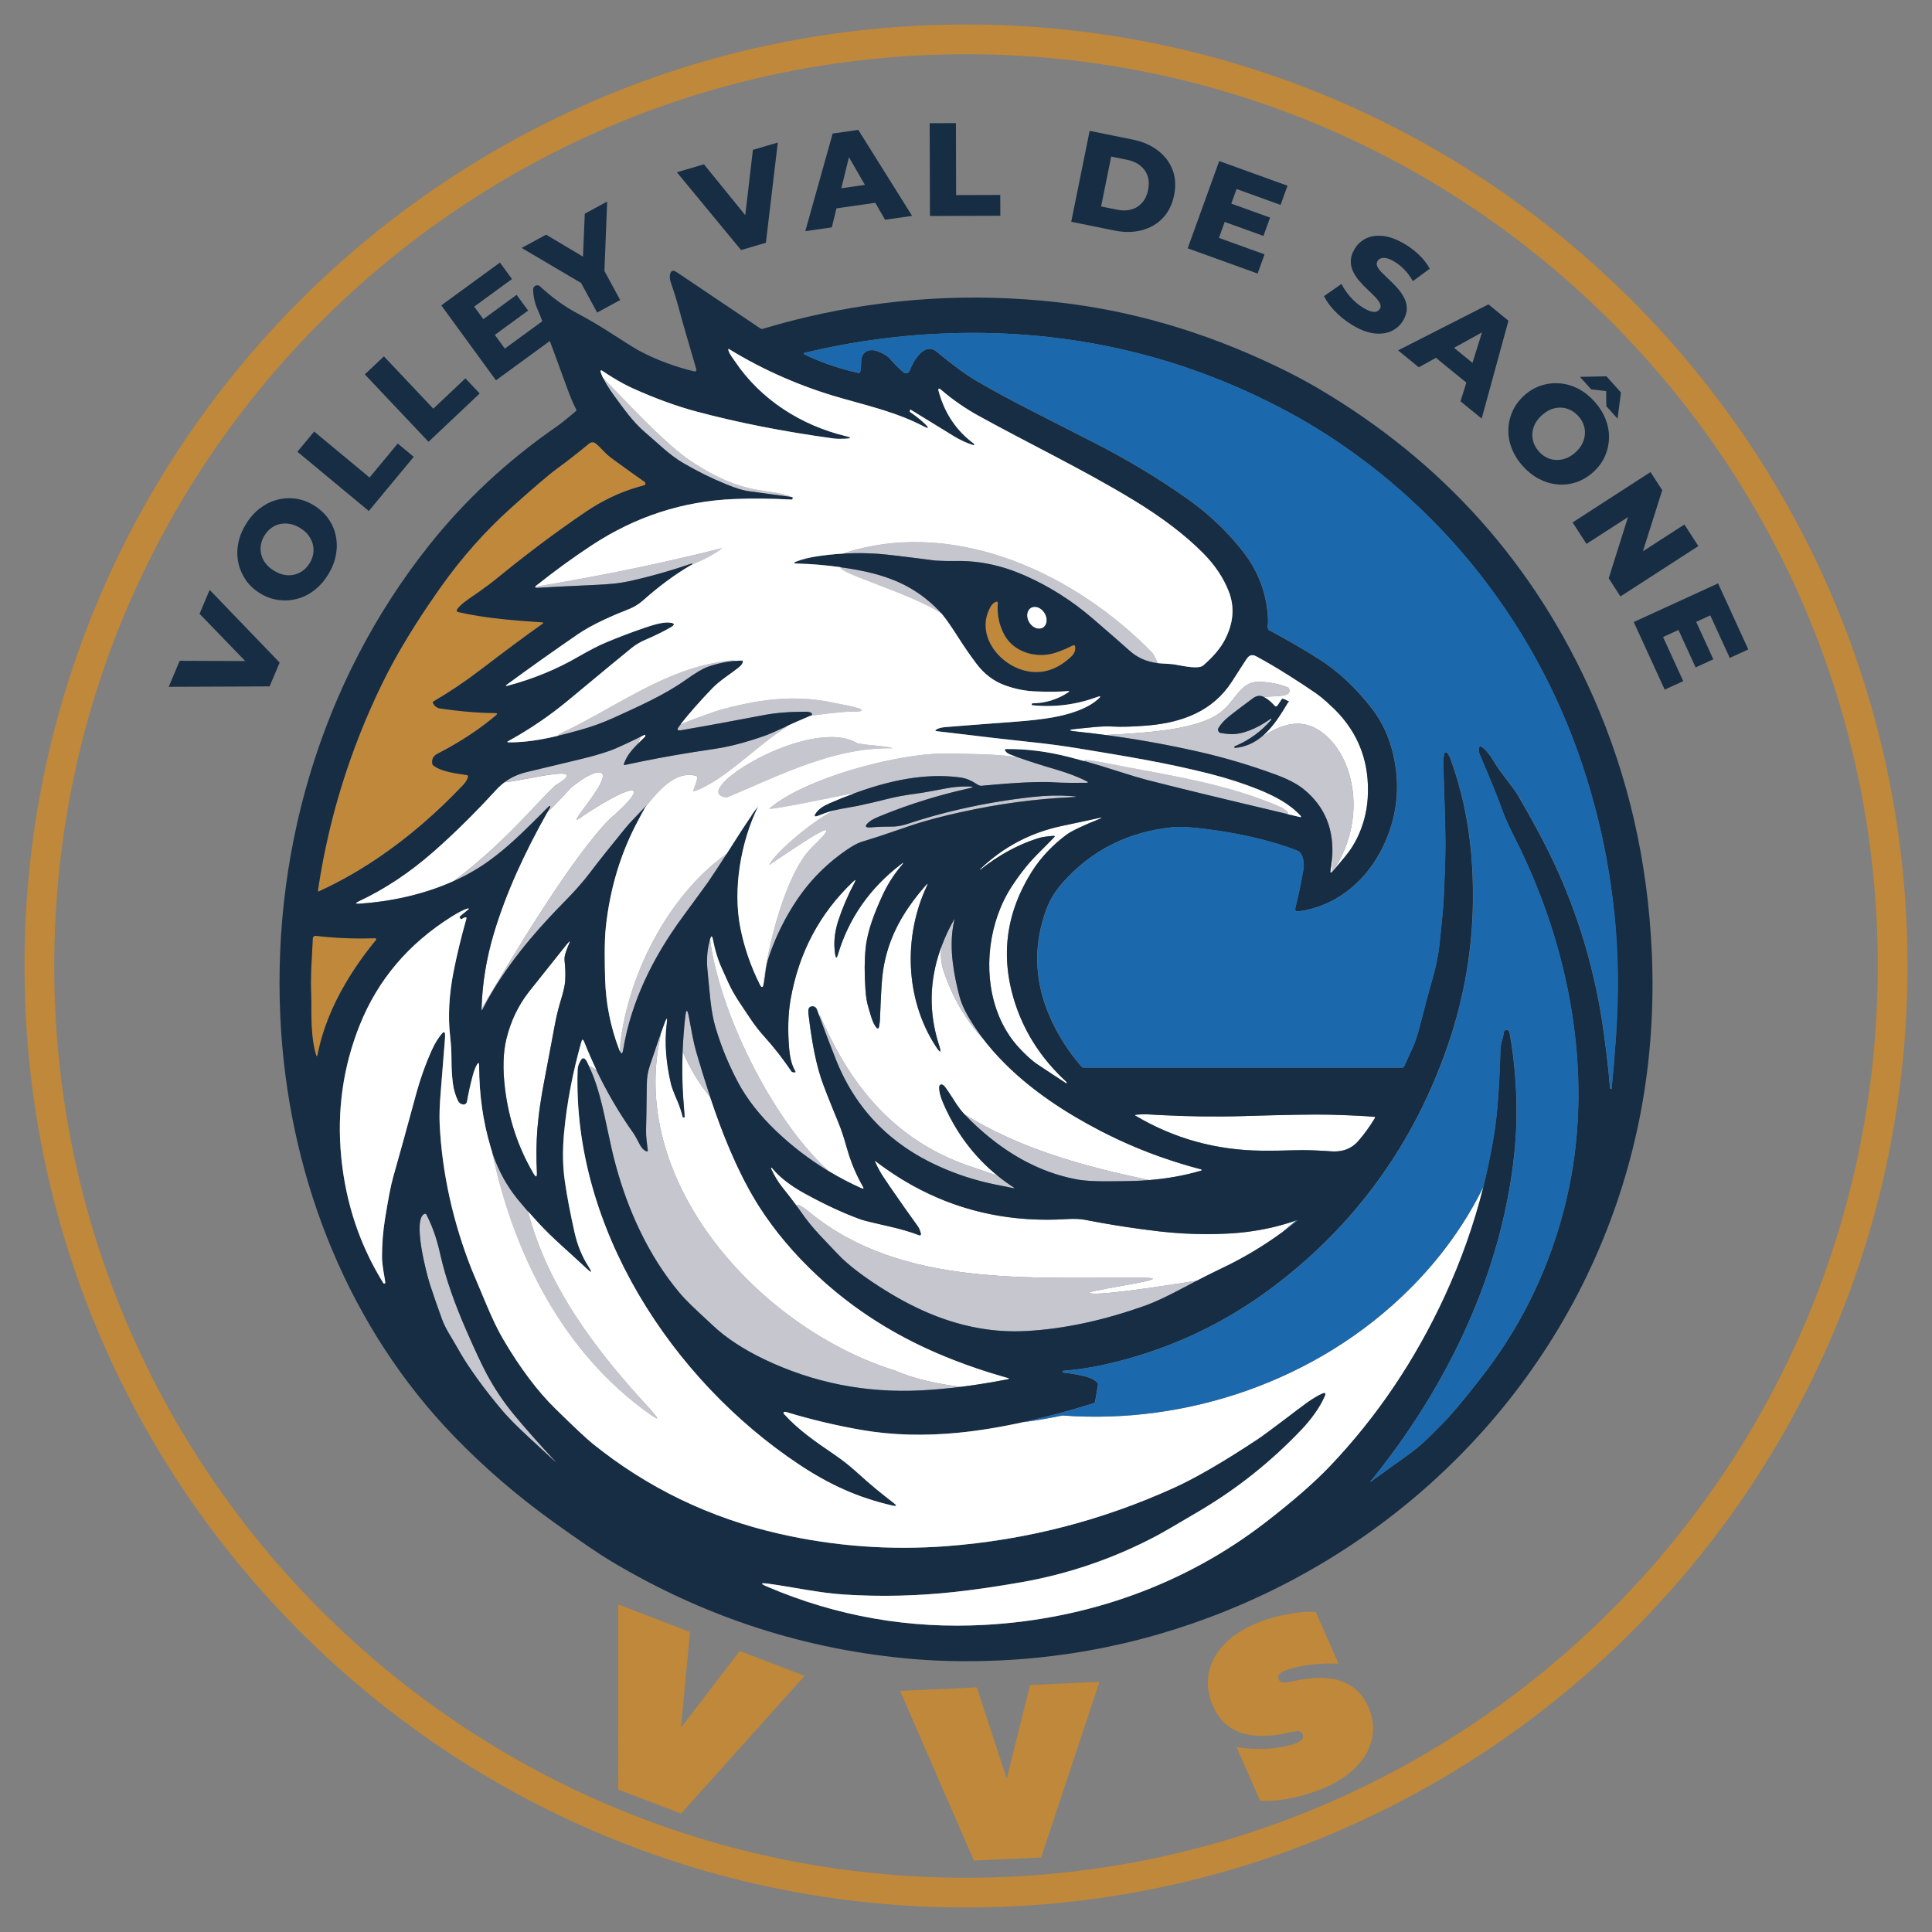 <?xml version="1.0" encoding="UTF-8"?>
<svg xmlns="http://www.w3.org/2000/svg" version="1.1" viewBox="0 0 1000 1000">
  <rect x="0" y="0" width="1000" height="1000" fill="#808080" stroke="none"/>
  <!-- Generator: Adobe Illustrator 29.0.0, SVG Export Plug-In . SVG Version: 2.1.0 Build 186)  -->
  <defs>
    <style>
      .st0 {
        fill: #fff;
      }

      .st1 {
        fill: #c6c6cf;
      }

      .st2 {
        fill: #162d44;
      }

      .st3 {
        display: none;
      }

      .st4 {
        fill: #bf883a;
      }

      .st5 {
        fill: #1b69ac;
      }
    </style>
  </defs>
  <g id="Contour_Blanc" class="st3">
    <path class="st0" d="M500,28.08C239.36,28.08,28.08,239.36,28.08,500s211.28,471.92,471.92,471.92,471.92-211.29,471.92-471.92S760.63,28.08,500,28.08Z"/>
  </g>
  <g id="Calque_1">
    <g id="Buse">
      <g>
        <path class="st0" d="M681.37,358.95s.02.01.02.02c0-.01-.01-.02-.02-.02Z"/>
        <path class="st0" d="M341.63,537.34c-16.07,76.33,52.92,150.75,121.72,172.11,10.44,4.57,22.55,6.95,34.07,8.39,7.77-.98,15.86-2.27,24.26-3.91.97-.19.97-.41.03-.69-11.34-3.19-22.19-6.9-32.55-11.16-29.18-11.93-54.08-28.75-74.73-50.44-10.83-11.39-19.7-23.34-26.59-35.86-8.18-14.89-14.48-30.87-19.85-46.96-.09-.28-.18-.56-.27-.84-5.89-7.05-10.66-15.04-14.35-23.68-.01.3-.03.6-.04.9h0c-.19,5.84-.19,11.74.03,17.71.09,2.53.44,7.56,1.05,15.1.01.22-.18.4-.39.36l-.47-.08c-.06-.01-.12-.06-.13-.13-.72-3.01-1.69-5.9-2.9-8.65-1.73-3.94-2.81-6.81-3.22-8.58-2.62-11.21-3.34-21.58-2.16-31.12.41-3.39.03-3.48-1.16-.28-.56,1.51-1.21,3.33-1.95,5.44-.11.73-.24,1.5-.38,2.33,0,.01-.01.03-.01.04Z"/>
        <path class="st0" d="M657.51,372.16c-.31.23-.64.45-.96.68.57-.19,1.06-.32,1.45-.4,0-.04,0-.08-.02-.14-.09-.26-.25-.31-.47-.14Z"/>
        <path class="st0" d="M419.28,627.7c47.67,38.98,114.74,33.2,172.53,33.68,19.03.06-23.3,5.57-28.37,7.73,2.58,2.01,32.73-2.57,55.95-6.19.06-.03.12-.06.18-.1h.01s.01,0,.01-.01c4.49-2.31,8.77-4.46,12.92-6.44,11-5.23,21.42-11.45,31.25-18.64,2.42-2.01,4.83-4.03,7.23-6.07-.04.01-.07.02-.11.04-11.09,3.87-22.82,6.13-35.19,6.77-11.8.62-23.65.25-35.54-1.11-12.92-1.49-25.78-3.48-38.62-6-2.48-.48-5.6-.61-9.36-.37-36.81,2.31-69.76-7.64-98.84-29.84-.5-.39-.62-.28-.36.3,1.19,2.68,2.52,5.12,3.98,7.34,4.2,6.36,10.23,15,18.07,25.91.71,1,1.25,2.31,1.63,3.98.1.47-.35.87-.79.7-4.62-1.75-9.7-3.23-15.22-4.49-8.56-1.93-13.56-3.15-15.01-3.67-8.75-3.14-18.41-7.6-28.95-13.38-7.56-4.15-13.26-8.57-17.08-13.29-.16-.19-.32-.19-.5-.03-.09.09-.09.26.03.49,1.69,3.65,3.57,6.76,5.62,9.35,2.97,3.74,5.42,6.89,7.33,9.46.06.08.12.16.18.24.55-.85,2.62-.08,7.01,3.63Z"/>
        <path class="st0" d="M539.83,324.87c2.2-1.36,2.59-4.73.85-7.55-1.73-2.83-4.91-4.03-7.11-2.68-2.2,1.34-2.59,4.72-.85,7.55,1.73,2.82,4.91,4.02,7.11,2.68Z"/>
        <path class="st0" d="M689.63,441.44c-.03,1-.08,2.01-.17,3.04v.04c-.16,1.91-.41,3.89-.78,5.91-.08.47-.1.81-.08,1.03h0c.05.24.16.32.33.27,1.03-2.79,1.19-6.4.69-10.28Z"/>
        <path class="st0" d="M784.35,591.18c.05-.66.09-1.32.14-1.98-.04.66-.09,1.32-.14,1.98Z"/>
        <path class="st0" d="M650.8,352.86c5.03,0,11.99,1.11,16.3,3.21,2.11,5.22-6.64,3.86-12.97,4.71,1.89.95,3.7,2.42,5.43,4.39.66.75,1.28.71,1.84-.13l2.17-3.22c.36-.53,3.21,1.15,3.73,1.44-.23-.02-.47.08-.6.3-3.75,6.26-7.82,12.89-13.35,17.54.57-.3,1.18-.62,1.86-.98,8.42-5.17,17.69-8.05,26.77-2.57,17.95,10.67,26.95,44.31,8.24,72.98,1.62-1.9,3.69-4.37,6.23-7.43,6.88-8.29,10.8-19.28,11.48-29.85,1.18-18.29-4.55-33.68-17.16-46.17-2.41-2.23-5.53-5.38-9.36-8.07,0,0-.04-.02-.08-.04,0,0,.02,0,.03,0t0,0h0c-7.86-5.45-20.96-13.92-31.18-19.35-2.03-1.07-3.68-.59-4.99,1.44-.12.18-2.65,4.11-7.6,11.79-9.76,15.14-25.52,21.22-43.85,22.7-7.29.59-13.26.76-17.93.5-2.78-.17-5.88-.06-9.33.28-.71.06-3.81.37-9.28.92-4.56.45-4.56.92,0,1.4,5,.52,9.98,1.11,14.93,1.77h.01s.08.01.13.02c21.63-1.17,50.88-2.67,61.57-13.55,5.86-5.37,8.61-13.58,16.98-14.01Z"/>
        <path class="st0" d="M784.73,585.18c0-.18.02-.36.03-.55,0,.18-.02.36-.03.55Z"/>
        <path class="st0" d="M429.23,606.37c5.35,3.2,10.88,6.1,16.62,8.67,1.19.53,1.46.23.8-.89-3.49-6.04-6.24-12.63-8.26-19.78-1.51-5.39-2.93-9.68-4.24-12.86-4.85-11.78-7.91-19.56-9.17-23.38-2.74-8.31-4.91-19.46-6.53-33.43-.22-1.84.03-2.97.74-3.43,1.33-.84,3.08-.28,3.59,1.14.37,1.01.74,2.02,1.1,3,.08.21.15.41.23.61.07-.21.13-.41.2-.61,11.28,25.72,31.57,63.53,79.88,78.97,3.79,1.29,7.94,2.71,12.18,4.19-12.25-9.93-21.63-22.45-28.17-37.59-1.55-3.58-2.22-6.46-2.03-8.64.06-.7.75-1.16,1.42-.96.52.17,1.02.54,1.5,1.15.89,1.12,2.53,3.58,4.91,7.34,1.79,2.84,3.51,5.12,5.15,6.86,29.02,18.06,62.37,27.12,95.72,34.07,9.2-.75,17.99-2.31,26.34-4.73,1.15-.32,1.15-.65,0-.94-18.09-4.76-35.28-11.35-51.56-19.79-22.11-11.45-43.45-26.14-58.77-45.12-.61-.75-1.21-1.52-1.8-2.28-9.26-9.87-16.12-21.9-20.61-35.17-1.49-4.18-1.73-8.6-1.12-13.07-.21.57-.42,1.14-.62,1.71t-.01.03c-5.75,16.41-6,32.83-.76,49.25,1.41,4.4.85,4.67-1.67.8-15.88-24.41-16.77-56.93-4.58-82.9.66-1.38.48-1.51-.53-.36-12.28,13.96-20.83,29.09-22.59,48.17-.37,4.05-.76,11.13-1.14,21.25-.05,1.33-.25,2.72-.59,4.18-.1.44-.65.61-.98.3-2.28-2.13-3.66-8.27-4.62-11.4-.63-2.09-1.09-4.99-1.33-8.69-.56-8.16-.52-15.29.12-21.41.94-9.14,4.69-18.31,8.38-26.48,2.68-5.95,6.06-11.34,10.18-16.17,1.43-1.69,1.28-1.86-.48-.5-16.1,12.4-26.93,27.99-32.52,46.79-.56,1.85-.98,1.81-1.31-.09-.94-5.64-.43-11.51,1.56-17.62,2.15-6.58,4.93-13.08,8.34-19.54.97-1.82.7-2.02-.79-.59-17.25,16.45-27.98,36.7-32.21,60.78-1.33,7.64-1.58,16.32-.71,26.04.43,4.74,1.47,8.49,3.14,11.25.17.28-.06.63-.39.58l-.93-.16c-.3-.05-.57-.22-.74-.48-4.37-6.46-9-12.4-13.89-17.79-2.62-2.88-5.07-6.04-7.33-9.44-4.87-7.33-8.34-11.97-11.33-18.51-1.82-3.97-3.15-6.93-3.99-8.88-1.6-3.74-2.93-8.24-3.98-13.52-.42-2.15-.94-2.2-1.56-.19,4.39,35.96,31.32,93.08,61.69,120.28Z"/>
        <path class="st0" d="M784.03,595.04c.07-.78.14-1.56.21-2.34-.06.78-.13,1.56-.21,2.34Z"/>
        <path class="st0" d="M351.8,669.22c.83.99,1.81,2.07,2.92,3.24-3.15-3.55-6.16-7.25-9.04-11.08,1.95,2.69,3.98,5.31,6.12,7.84Z"/>
        <path class="st0" d="M783.53,599.87c.14-1.2.26-2.4.38-3.6-.12,1.2-.24,2.4-.38,3.6Z"/>
        <path class="st0" d="M507.38,450.2c9.4-7.5,19.32-12.92,29.75-16.26,2.06-.66,4.81-1.09,8.27-1.29.54-.03.65.18.3.63-.23.3-3.15,3.26-8.78,8.88-4.6,4.6-9.04,10.19-13.32,16.76-15.67,24.05-16.5,61.71,4.03,83.62,3.53,3.78,6.57,6.5,9.09,8.2,5.96,3.99,11,7.32,15.13,9.99.17.12.26.06.26-.13v-.4c0-.05-.01-.09-.05-.13-13.51-12.4-22.69-26.94-27.54-43.66-6.55-22.64-3.52-44.15,9.14-64.57,4.69-7.56,10.82-14.16,18.38-19.78,2.57-1.91,8.48-4.72,17.73-8.42.01,0,.05-.09.13-.26h0c.06-.16-.01-.21-.25-.16-6,1.32-12.64,2.74-19.95,4.28-16.28,3.43-30.42,10.89-42.42,22.38-.05.05-.08.1-.08.16v.1c.01.12.08.13.17.05Z"/>
        <path class="st0" d="M276.02,607.28c1.41,2.4,2.03,2.22,1.89-.56-.41-7.8-.32-15.31.26-22.53.58-6.97,1.6-14.35,3.06-22.13.69-3.59,2.65-14.04,5.9-31.33.88-4.69,1.93-9.04,3.15-13.01,1.36-4.41,2.11-7.72,2.25-9.93.21-3.31.12-6.75-.28-10.3-.16-1.36,0-2.73.47-4.11.65-1.94,1.14-3.27,1.47-3.99,1.23-2.65.93-2.83-.89-.54-2.67,3.35-5.07,6.36-7.2,9.03,0,.1,0,.2,0,.3,0-.1,0-.2,0-.3-7.93,9.94-12.11,15.19-12.54,15.74-5.48,7.12-9.31,15.23-11.48,24.32-1.69,7.05-1.91,15.6-.66,25.66,1.95,15.84,6.83,30.41,14.61,43.69ZM286.34,510.14c0-.09-.01-.19-.02-.28,0,.09.01.19.02.28ZM278.99,551.71s.05.02.05.03c.03.01.06.04.08.06-.06-.05-.13-.08-.2-.12.02.01.04.02.06.03Z"/>
        <path class="st0" d="M562.84,404.62c-.03.18-.12.36-.26.54.58-.06.67-.25.26-.54Z"/>
        <path class="st0" d="M330.14,385.03c1.28-1.27,2.58-2.5,3.79-3.75.13-.13.18-.34.13-.53-.1-.43-.36-.53-.78-.32-.64.33-1.28.65-1.92.98.07.78-.47,2.07-1.22,3.63Z"/>
        <path class="st0" d="M295.66,622.21h0c.05.08.09.16.14.24-.05-.08-.09-.16-.14-.24ZM307.77,628.99s-.03-.06-.04-.1c.02.04.04.08.06.12,0,.01,0,.02.01.03,0-.02-.02-.04-.03-.06ZM731.71,664.09s0,0,0,0c.16-.18.33-.37.49-.55-.17.18-.32.37-.49.55,0,0,0,0,0,0Z"/>
        <path class="st0" d="M784.86,581.8c0-.08,0-.17,0-.25,0,.08,0,.17,0,.25Z"/>
        <path class="st0" d="M652.84,595.58c5.15.06,10.92-.01,17.34-.22,6.62-.22,14.25.22,18.63.56,6,.47,10.76-1.32,14.26-5.35,3.08-3.54,5.96-7.52,8.64-11.96.13-.22,0-.5-.26-.53-6.35-.54-14.34-.92-23.98-1.14-7.47-.17-21.97.06-43.48.72-15.72.48-32.05.19-49-.83-2.33-.14-4.71-.09-7.12.17-.54.05-.58.22-.1.5,19.87,11.78,41.57,17.8,65.08,18.07Z"/>
        <path class="st0" d="M287.45,406.54c20.57-12.48-17.78-1.98-26.38-1.66-1.56,1.16-3.02,2.49-4.38,3.96-11.07,12.09-21.91,22.79-32.55,32.11-12.14,10.64-24.9,19.12-38.28,25.43-2.29,1.07-2.17,1.53.35,1.36,16.1-1.14,32.5-4.67,47.29-11.12.01,0,.03-.01.04-.01.37-.16.73-.33,1.09-.49,25.19-18.45,43.55-41.08,52.83-49.58ZM278.97,407.52s-.03.03-.05.04c0,0-.02.01-.03.02.03-.02.05-.04.08-.06Z"/>
        <path class="st0" d="M316.1,423.46c19.5-16.72,15.56-20.86-14.25-1.26-13.57,10.5,19.42-23.24,7.58-22.44-4.88.86-9.7,4.79-13.72,7.79-4.17,4.61-8.4,9.01-12.67,13.23-11.31,20.14-21.22,41.32-27.58,62.8-3.71,12.54-5.79,25.17-6.21,37.93-.01.26-.01.5-.03.76,0,0,0,.02,0,.02,13.94-23.96,47.3-79.71,66.87-98.83Z"/>
        <g>
          <path class="st1" d="M409.77,257.26c-.18-.03-.36-.05-.54-.07t-.03-.01h-.01c-4.94-.69-12.18-1.67-21.69-2.95-2.84-.37-6.67-1.55-11.49-3.52-7.76-3.15-15.28-6.88-22.56-11.15-7.25-4.27-12.85-10.1-19.48-15.69-6.54-5.52-11.56-12.91-15.93-18.81-.7-.95-1.35-1.86-1.96-2.75-1.47-2.16-2.67-4.15-3.58-5.97-.15-.3-.29-.59-.42-.88,1.67,1.71,3.59,3.71,5.7,5.9,11.49,11.99,28.34,29.63,39.78,37.25,28.27,18.82,39.87,13.64,52.11,18.58.04.03.07.04.11.07Z"/>
          <path class="st1" d="M410.95,258.04c-.22-.14-.43-.29-.65-.43,0,.02,0,.04,0,.06l-.03.19v.04c.21.04.42.08.64.13.01,0,.02,0,.04,0Z"/>
          <path class="st1" d="M278.1,304.25c4.56-.31,14.84-.83,30.86-1.56,6.74-.3,12.14-.89,16.21-1.78,10.65-2.3,21.57-5.38,32.74-9.22.05-.01.16.01.31.1.05.03.09.06.1.13.01.04.01.08,0,.12-.03.06-.09.13-.21.21-.12.07-.24.15-.36.22,6.7-2.75,12.32-5.7,16.19-8.79-44.7,11.31-77.85,16.71-96.97,20.11-.19.37.18.53,1.13.47Z"/>
          <path class="st1" d="M487.35,317.6c-.35-.42-.68-.79-.98-1.1-13.65-14.29-28.84-19.54-48.77-22.52-.83-.12-1.66-.24-2.48-.36-2.3,2.63,36.85,13.79,52.22,23.98Z"/>
          <path class="st1" d="M459.58,287.13c8.65.97,16.19,1.9,22.64,2.79,2.65.37,6.98.52,13.02.44,11.77-.17,23.49,2.34,35.19,7.51,12.67,5.6,24.37,13.01,35.1,22.24,9.58,8.26,15.86,13.74,18.85,16.47,4.09,3.72,8.92,5.92,14.51,6.63.15.02.29.03.44.05-.58-1.38-1.48-3.12-2.78-5.29-39.38-40.37-100.08-69.23-156.69-52.57-1.3.41-2.43.79-3.4,1.14,7.83-.45,15.54-.27,23.13.58Z"/>
          <path class="st1" d="M366.34,345.13c4.63-1.65,9.31-2.66,14.07-3.05h.01c.11-.01.22-.02.34-.02-1.46-.44-4.84-.17-10.61,1.01-29.17,5.32-53.88,24.55-80.44,36.74-.39.37-.72.72-1.01,1.04,3.71-.89,7.5-1.9,11.42-2.99,6.06-1.68,11.87-3.79,17.43-6.31,13.16-5.99,26.37-11.83,37.42-19.69,5.02-3.57,8.82-5.8,11.39-6.72Z"/>
          <path class="st1" d="M352.26,374.95c-.29.37-.57.74-.85,1.1-1.24,1.6-.87,2.24,1.14,1.9,11.88-2.03,26.18-4.65,42.9-7.85,6.02-1.15,13.23-1.73,21.59-1.73,1.06,0,1.97.17,2.73.5.65.3.63,1.23-.03,1.5-.01,0-.03.01-.04.01h-.04c-.07.04-.13.07-.2.1,11.19-1.53,20.33-2.5,24.29-2.07,8.17-1.24-7.55-3.62-11.79-4.59-20.52-4.58-40.22-1.77-60.39,3.98-8.81,3.01-15.11,5.36-19.32,7.15Z"/>
          <path class="st1" d="M287.45,406.54c-9.28,8.5-27.63,31.13-52.83,49.58,6.73-3.02,13.11-6.64,18.96-10.94,10.9-7.98,19.87-17.26,30.42-27.8.09-.09.21-.16.34-.19.1-.03.19-.01.27.05.06.04.12.12.16.22.04.1.04.19-.03.28-.4.7-.79,1.38-1.18,2.08-.18.31-.35.63-.52.94,4.27-4.22,8.5-8.62,12.67-13.23,4.02-3,8.84-6.93,13.72-7.79,11.84-.79-21.16,32.94-7.58,22.44,29.81-19.59,33.75-15.46,14.25,1.26-19.57,19.12-52.93,74.87-66.87,98.83,0,.8.16.83.53.1,10.7-20.96,26.13-39.19,42.7-56.03,5.34-5.42,9.68-10.36,13.03-14.82,4.41-5.83,10.37-13.34,17.88-22.52,1.64-2,3.43-3.99,5.38-5.99.96-.97,2.81-2.91,4.19-4.38.01-.01.03-.03.04-.04.75-.81,1.37-1.47,1.64-1.75-.15.2-.37.56-.63,1,8.62-10.92,16.42-18.76,26.31-16.33,1.89.46-1.36,6.5-1.47,8.14,15.88-5.13,33.43-24.46,49.08-33.91-.42.12-.84.24-1.27.36-5.15,2.42-8.9,4.04-11.26,4.86-9.7,3.37-18.19,5.57-25.47,6.62-15.84,2.26-31.37,5.04-46.6,8.34-.27.06-.52-.19-.43-.47,1.33-3.93,3.78-6.92,6.4-9.62.28-.28.56-.56.84-.84.75-1.56,1.29-2.85,1.22-3.63-.14.07-.28.14-.42.21-3.89,1.95-7.83,3.8-11.82,5.56-3.57,1.56-8.53,3.18-14.88,4.82-1.85.48-12.44,3.03-31.74,7.64-4.27,1.02-8.07,2.75-11.39,5.21-.01.01-.03.02-.04.03,8.6-.32,46.95-10.82,26.38,1.66Z"/>
          <path class="st1" d="M462.21,387.32c-3.12-1.18-12.79-1.48-18.33-2.58-24.67-14.89-89.61,26.11-67.56,27.98,27.46-11.46,55.36-26.14,85.9-25.4Z"/>
          <path class="st1" d="M562.3,404.31c-4.43-2.22-9.66-4.21-15.64-5.97-7.69-2.25-14.44-4.41-20.23-6.49h-.01s-.01,0-.03-.01c-.07-.02-.13-.05-.2-.07-12.45-1.59-25.19-1.57-37.9-1.75-23.94.08-71.89,12.67-90.19,28.62,5.47,0,36.55-6.82,44.43-8.14.09-.03.18-.07.27-.1.01,0,.04-.01.05-.01,17.78-6.46,36.17-10.37,54.15-7.95,2.75.37,5.42,1.41,8.02,3.13,1.28.85,2.22,1.25,2.83,1.19,17.75-1.68,30.23-2.29,37.44-1.81,4.23.28,9.84.37,16.81.26h.04c.17,0,.32-.01.45-.02.14-.17.22-.35.26-.54-.11-.08-.24-.16-.42-.25-.04-.03-.08-.04-.12-.06Z"/>
          <path class="st1" d="M663.58,418.02c-28.99-12.87-60.5-16.93-91.38-23.11-9.62-1.83-12.25-1.87-10.54-.85,5.54,1.57,11.51,3.39,17.92,5.46,5.95,1.91,10.82,3.36,14.64,4.34,1.73.45,6.66,1.68,14.76,3.68,14.23,3.54,33.23,8.11,56.96,13.72h.03c.07.02.15.03.22.05,1.29-.24.73-1.22-2.6-3.3Z"/>
          <path class="st1" d="M681.98,377.53c-9.09-5.48-18.36-2.59-26.77,2.57-.68.37-1.29.69-1.86.98-3.88,3.26-8.47,5.55-14.16,6.05-.06.01-.12-.01-.16-.05-.08-.06-.12-.19-.12-.37,0-.22.1-.39.32-.48,7.3-3.08,13.52-7.59,18.66-13.52,0-.01.01-.01.04-.03.07-.05.09-.13.07-.24-.39.07-.88.21-1.45.4-5.72,3.94-13.56,7.63-20.19,7.11-1.53-.12-3.01-.3-4.45-.54-1.23-.21-1.86-1.59-1.2-2.65,1.34-2.16,3.19-4.16,5.55-6.01,3.23-2.55,7.28-5.61,12.13-9.19,1.93-1.42,3.74-1.73,5.42-.93.11.05.22.11.32.17,6.34-.85,15.09.5,12.97-4.71-4.31-2.11-11.26-3.21-16.3-3.21-8.37.43-11.12,8.64-16.98,14.01-10.68,10.88-39.93,12.38-61.57,13.55,16.63,2.21,32.99,5.16,49.04,8.85,12.81,2.93,25.66,6.76,38.57,11.47,6.56,2.39,11.55,4.96,14.95,7.74,10.26,8.35,15.2,19.33,14.83,32.96.5,3.88.34,7.5-.69,10.28.01,0,.02,0,.03,0h.01c.19-.08.48-.34.84-.75.12-.15.26-.3.39-.46,18.71-28.67,9.7-62.31-8.24-72.98Z"/>
          <path class="st1" d="M419.74,439.07c-13.11,13.49-22.48,50.6-24.75,71.21.1-.22.19-.5.27-.85.3-1.28.65-3.68,1.06-7.24.27-2.24.81-4.56,1.63-7.01,3.53-10.43,8.36-20.25,14.53-29.41,5.97-8.91,13.32-16.65,22.03-23.23,4.91-3.71,8.78-6,11.61-6.87,6.04-1.82,12.45-3.93,19.24-6.31,3.72-1.31,7.2-2.45,10.47-3.47.42-.13.84-.26,1.25-.39t.03-.01s.06-.01.09-.03c2.65-.8,5.15-1.5,7.49-2.11,4.11-1.06,8.22-2.04,12.32-2.95.15-.03.29-.06.43-.09,19.15-4.23,38.05-6.8,56.7-7.68,3.74-.18,3.74-.4,0-.66-6.21-.44-12.83-.27-19.87.52-12.62,1.4-24.84,3.46-36.66,6.15-.15.03-.29.06-.44.1-9.52,2.17-18.76,4.74-27.76,7.74-.43.15-.86.28-1.3.4-.4.11-.8.21-1.19.29t-.03.01c-1.69.4-3.36.59-4.99.61-.78.01-1.53.01-2.24.04h-.31c-.35,0-.7.01-1.03.01-.11,0-.22,0-.33.01,0,0,0,0-.01,0-.11,0-.22,0-.32,0-.08,0-.16,0-.23,0-.13,0-.27.02-.4.02-.08,0-.14.01-.22.01h-.19c-.06,0-.11,0-.17,0-2.03.06-3.74.17-5.1.3-3.84.4-4.25-.59-1.27-2.99.93-.75,2.57-1.62,4.93-2.59,12.75-5.29,26.14-9.66,40.2-13.11h.01s.06-.01.09-.02c1.96-.47,3.92-.93,5.91-1.37,2.96-.66,2.92-1.02-.1-1.06-1.8-.03-3.85.06-6.18.26-1.72.14-3.75.44-6.1.89-.45.09-.88.17-1.31.25-.06.01-.13.02-.19.04-6.32,1.2-10.76,1.98-13.32,2.3-5.47.71-10.38,1.63-14.74,2.73-4.56,1.16-9.63,2.35-15.23,3.56-.08.01-2.99.54-8.71,1.58-1,.18-2.01.41-3.02.65-8.86,3.28-30.95,21.48-34.17,28.39,9.94-6.56,45.33-31.43,21.61-8.65Z"/>
          <path class="st1" d="M320.82,542.94c0,.42,0,.79.01,1.14.77,1.71,1.33,1.48,1.69-.72,4.1-24.95,15.4-47.76,30.72-68.68,8.51-11.62,12.94-17.69,13.29-18.2,3.24-4.82,6.45-9.69,9.6-14.59-30.86,21.95-51.97,64.32-55.32,101.06Z"/>
          <path class="st1" d="M480.82,601.2c11.51,5.84,23.83,9.98,36.96,12.42,2.29.43,4.5.88,6.66,1.36.79.17.84.04.17-.4-2.75-1.81-5.39-3.72-7.91-5.75-.11-.09-.22-.18-.33-.27-4.24-1.47-8.39-2.9-12.18-4.19-48.3-15.44-68.6-53.25-79.88-78.97-.07.2-.14.41-.2.61,3.02,8.2,5.88,15.69,8.58,22.47,9.39,23.61,25.43,41.18,48.13,52.72Z"/>
          <path class="st1" d="M360.59,545.06c-.87-2.96-1.62-6.12-2.24-9.44-.92-4.99-1.51-8.16-1.78-9.5-.76-3.94-1.38-3.92-1.84.08-.69,5.96-1.14,11.99-1.37,18.11,3.68,8.65,8.46,16.64,14.35,23.68-2.54-7.66-4.89-15.33-7.12-22.93Z"/>
          <path class="st1" d="M493.68,476.18c-2.51,4.51-4.62,9.01-6.3,13.52-.62,4.47-.37,8.89,1.12,13.07,4.48,13.27,11.34,25.3,20.61,35.17-3.03-3.93-5.79-8.04-8.25-12.34-2.03-3.54-3.46-6.94-4.31-10.21-3.14-12.19-5.59-26.22-2.6-39.1.14-.65.05-.69-.27-.1Z"/>
          <path class="st1" d="M381.93,560.11c4.72,8.86,11.44,17.42,20.18,25.68,8.04,7.6,16.69,14.23,25.95,19.9h.01c.38.23.77.45,1.16.68-30.37-27.2-57.31-84.32-61.69-120.28-.01.04-.02.07-.03.11-.09.32-.18.65-.26.98h0c-1.19,4.45-1.56,9.23-1.12,14.35.25,2.86.72,7.87,1.46,15.05.61,5.93,1.49,10.87,2.65,14.83,2.92,9.94,6.83,19.51,11.7,28.7Z"/>
          <path class="st1" d="M572.22,611.45c6.65-.01,11.71-.09,15.19-.21,2.43-.08,4.82-.22,7.2-.41h.03c.08,0,.17-.02.25-.02-33.35-6.95-66.7-16.01-95.72-34.07.06.06.11.13.17.18.16.16.28.3.44.45h.01c15.84,16.28,35,28.84,57.34,33.06,3.74.7,8.77,1.03,15.09,1.02Z"/>
          <path class="st1" d="M336.54,732.13c-44.62-31.46-70.22-81.88-81.6-134.57-.09-.52-.17-.99-.25-1.42h0c.19.56.38,1.13.58,1.7,3,8.53,7.22,16.13,12.66,22.82,1.26,1.56,2.63,3.18,4.11,4.89.34.4.7.81,1.06,1.22.09.2.19.39.28.59,10.34,39.45,35.81,72.56,63.45,102.31,3.5,3.98,5.4,6.49-.3,2.46Z"/>
          <path class="st1" d="M266.07,732.31c-5.35-6.46-10.06-13.47-14.12-21.04-2.66-4.98-6.23-12.59-10.69-22.86-5.75-13.25-10.45-25.97-13.55-39.78-1.75-7.77-3.72-13.39-7.01-19.97-.22-.43-.54-.56-1-.36-6.35,2.71.96,30.62,2.62,35.86,1.8,5.65,3.97,11.92,6.49,18.82,1.87,5.12,5.08,9.53,8.2,15.14,1.93,3.49,4.23,7.18,6.89,11.04,5.05,7.36,10.5,14.43,16.32,21.22,2.96,3.48,7.37,7.91,13.2,13.32,6.06,5.61,10.77,9.96,14.14,13.03.01.01.05.01.06,0s.01-.05,0-.06c-8.75-9.46-15.94-17.58-21.57-24.36Z"/>
          <path class="st1" d="M563.44,669.1c5.07-2.16,47.39-7.66,28.37-7.73-57.79-.47-124.86,5.3-172.53-33.68-4.39-3.71-6.46-4.48-7.01-3.63.86,1.18,1.61,2.23,2.25,3.14,2.93,4.24,6.22,8.3,9.86,12.17,6.56,6.97,10.37,10.95,11.43,11.95,5.52,5.24,13.25,10.92,23.19,17.05,22.42,13.82,46.08,22.02,72.32,20.56,19.54-1.07,40.17-5.52,61.9-13.33,4.77-1.72,11.36-4.82,19.76-9.32,2.17-1.17,4.3-2.29,6.4-3.37-23.22,3.62-53.37,8.21-55.95,6.19Z"/>
          <path class="st1" d="M497.42,717.84c-.07,0-.15.02-.21.03-7.11.88-13.91,1.48-20.5,1.82-28.63,1.44-55.65-3.92-81.06-16.08-11.03-5.29-19.97-11.2-26.83-17.7-.42-.38-2.91-2.71-7.49-6.98-2.59-2.4-4.78-4.56-6.62-6.48-3.15-3.55-6.16-7.24-9.03-11.07-14.39-19.87-23.85-43.7-29.15-67.2-3.74-16.57-5.45-28.23-10.94-40.8-.05-.43-.09-.84-.13-1.27l-.02-.02c0-.1,0-.22-.02-.32.96.58,2.06,1.25,3.23,1.89.05.11.1.22.15.32v.02c5.47,11.44,11.78,22.21,18.95,32.3,1.44,2.07,2.47,4.38,3.54,6.28.35.64.74,1.19,1.14,1.67.67.79,1.41,1.35,2.21,1.68.36.15.74-.15.69-.53-.08-.64-.18-1.32-.27-2.03-.02-.19-.05-.38-.07-.58-.13-.97-.24-1.97-.34-2.97-.16-1.58-.26-3.15-.23-4.55.04-1.58.06-3.09.09-4.53.02-.72.04-1.42.05-2.1,0-.34,0-.68.02-1.02.03-1,.05-1.95.05-2.87.13-6.73.19-11.31.19-13.73,0-3.22.53-6.44,1.61-9.63,1.83-5.51,3.42-10.21,4.76-14.07,0,0,.02-.02.02-.04.28-.81.55-1.59.81-2.32-.11.73-.24,1.5-.38,2.32,0,.02,0,.03,0,.05-16.07,76.33,52.91,150.74,121.72,172.11,10.44,4.57,22.55,6.95,34.07,8.38Z"/>
        </g>
        <path class="st5" d="M671.11,632.1c.65-.53.62-.68-.11-.44-2.4,2.04-4.82,4.06-7.23,6.07,2.48-1.82,4.93-3.69,7.34-5.63Z"/>
        <path class="st4" d="M194.09,485.6c-10.51.37-20.74-.04-30.65-1.23-.79-.1-1.49.49-1.53,1.28-.49,11.45-1.29,18.68-.85,28.91.32,7.46-.66,20.78,2.47,31.27.35,1.16.63,1.15.87-.05,4.2-21.77,16.16-42.15,30.18-59.23.32-.39.03-.98-.48-.96Z"/>
        <path class="st4" d="M165.17,461.3c28.22-12.95,53.16-32.45,74.48-54.93,1.44-1.51,2.3-2.96,2.61-4.34.09-.4-.17-.79-.57-.85-5.4-.85-13.02-1.62-17.34-4.91-.34-.26-.54-.59-.62-1.02-.39-2.3.57-4.05,2.87-5.22,11.31-5.81,21.33-12.4,30.06-19.76.94-.79.8-1.19-.43-1.2-9-.09-18.54-.91-28.62-2.42-1.46-.22-2.62-1.1-3.48-2.65-.23-.41-.14-.74.26-.98,8.34-4.87,16.39-10.28,24.18-16.24,12.83-9.81,23.54-17.76,32.14-23.84.74-.52.66-.8-.23-.87-14.31-.94-29.1-2.04-43.35-5.31-.61-.14-.88-.84-.52-1.34,2.34-3.27,6.27-5.51,11.8-9.41,3.4-2.39,6.39-4.65,8.99-6.79,15.55-12.73,30.86-24.19,45.94-34.38,9.48-6.4,19.48-10.94,30.01-13.6.84-.22,1.03-1.31.34-1.81-6.87-4.84-12.61-8.96-17.23-12.37-3.31-2.46-5.02-4.93-7.78-7.29-1.29-1.11-2.6-1.12-3.9-.03-5.34,4.42-10.78,8.68-16.34,12.75-4.53,3.32-12.61,10.23-24.23,20.69-13.2,11.88-25.2,25.43-35.99,40.65-12.84,18.11-22.94,34.71-30.29,49.81-16.76,34.38-27.86,70.14-33.32,107.26-.08.5.12.65.58.43Z"/>
        <path class="st4" d="M555.4,334.01c-2.99,1.54-5.95,2.79-8.91,3.78-9.92,3.3-22.02-.06-26.92-9.74-2.56-5.07-3.58-10.42-3.08-16.04.04-.4-.34-.71-.72-.59-1.25.36-2.26,1.2-3.03,2.53-8.26,14.33,4.12,30.2,18.31,33.36,8.4,1.86,16.24-.63,23.49-7.5,1.56-1.47,2.21-3.21,1.94-5.21-.06-.52-.62-.81-1.09-.58Z"/>
        <g>
          <path class="st2" d="M278.92,407.56s.03-.03.05-.04c-.03.02-.05.04-.08.06,0,0,.02-.01.03-.02Z"/>
          <path class="st2" d="M295.66,622.21c.05.08.09.16.14.24-.05-.08-.09-.16-.14-.25h0Z"/>
          <path class="st2" d="M278.99,551.71s-.04-.02-.06-.03c.07.03.13.07.2.12-.03-.02-.06-.05-.08-.06,0-.01-.04-.03-.05-.03Z"/>
          <path class="st2" d="M307.72,628.89s.03.06.04.1c0,.02.02.04.03.06,0-.01,0-.02-.01-.03-.02-.04-.04-.08-.06-.12Z"/>
          <path class="st2" d="M731.71,664.09s0,0,0,0c0,0,0,0,0,0,.17-.18.32-.37.49-.55-.16.18-.33.37-.49.55Z"/>
          <path class="st2" d="M854.97,493.23c-2.03-47.1-12.12-91.27-30.32-132.53-30.14-68.32-77.63-121.58-142.5-159.76-6.76-3.98-14.39-7.99-22.86-12-36.81-17.47-74.19-28.3-112.13-32.52-43.97-4.88-87.18-2.3-129.62,7.7-7.59,1.79-15.15,3.81-22.7,6.08-.43.13-.89.06-1.25-.18h0s-43.26-29.1-43.26-29.1c-2.06-1.39-3.27-.85-3.62,1.62-.15,1.08.1,2.56.75,4.4,1.4,3.99,2.53,7.62,3.42,10.92,2.11,7.89,4.69,16.73,6.93,24.39.95,3.26,1.85,6.31,2.62,8.97.16.63-.38,1.19-1,1.03-5.11-1.22-9.99-2.71-14.66-4.46-4.89-1.81-9.56-3.91-13.97-6.28-2.02-1.08-7.26-4.35-15.74-9.82-5.03-3.25-10.43-6.42-16.23-9.5-6.58-3.5-13.03-8.16-19.36-13.99-1.33-1.22-3.49-.28-3.5,1.52-.03,3.34.7,6.74,2.17,10.21.93,2.18,1.41,3.3,1.43,3.37,3.85,9.97,8.46,22.35,13.8,37.11,1.76,4.86,3.39,8.72,4.89,11.52.15.27.08.61-.15.82-.67.58-1.32,1.13-1.96,1.68-3.25,2.77-6.06,4.98-8.43,6.62-25.23,17.53-47.04,37.85-65.46,60.98-56.62,71.08-82.86,161.94-76.71,252.39,5.3,77.93,35.47,153.21,89.55,209.11,15.61,16.14,32.84,30.97,51.72,44.51,13.56,9.72,23.38,16.39,29.43,20.01,48.68,29.14,101,46.04,156.95,50.72,8.03.68,16.63,1.03,25.81,1.06,50.15.2,98.29-9.71,144.4-29.72,30.73-13.34,59.32-30.84,84.92-51.86,41.47-34.05,75.09-77.31,97.21-126.95,22.03-49.47,31.84-102.16,29.44-158.08ZM312.04,192.1c3.14,2.15,6.91,4.49,10.73,6.54,1.53.82,3.07,1.58,4.56,2.27,11.77,5.32,22.9,9.38,33.45,12.19,21.46,5.72,44.9,10.33,70.32,13.82,2.11.31,4.6.25,6.58.16,3.17-.13,3.2-.57.13-1.32-22.99-5.57-43.99-18.76-57.47-38.87-1.1-1.63-2.74-3.56-3.3-5.64-.16-.6,0-.74.54-.42,17.52,10.76,37.25,19.39,57.7,25.2,16.9,4.8,29.41,7.74,42.64,14.58,2.96,1.52,3.24,1.12.86-1.21-1.86-1.81-4.45-3.87-7.75-6.18-.06-.05-.08-.13-.07-.22l.12-.7c.04-.25.18-.32.41-.18,1.7,1.01,9.07,5.54,22.14,13.59,3.37,2.08,6.77,3.64,10.2,4.7.18.05.39-.03.46-.21.09-.16.04-.37-.11-.49-9.03-6.63-15.11-15.62-18.25-26.97-.49-1.78-.04-2.06,1.36-.85,5.73,5,12.79,9.78,18.85,13.12,26.6,14.7,54.12,27.83,80.21,43.64,15.05,9.12,27.22,18.39,36.52,27.8,6.06,6.14,10.45,12.74,13.19,19.78,3.25,8.4,2.21,16.7-2.01,24.84-2.26,4.38-6.01,8.83-11.24,13.38-2.28,1.97-9.4.49-14.27-.41-1.38-.25-3.74-.46-7.07-.61-.72-.03-1.42-.09-2.12-.17-.15-.02-.29-.03-.44-.05-5.59-.71-10.43-2.9-14.51-6.63-2.99-2.72-9.27-8.21-18.85-16.47-10.74-9.23-22.43-16.64-35.11-22.23-5.89-2.6-11.78-4.53-17.69-5.78-1-.22-2-.41-3-.58-.47-.08-.95-.16-1.43-.24-.44-.06-.87-.13-1.31-.19-3.91-.54-7.83-.78-11.76-.73-4.17.05-7.51,0-10.06-.15-.38-.03-.74-.05-1.09-.08-.17,0-.34-.03-.51-.05-.5-.05-.95-.1-1.36-.15-1.61-.23-3.29-.44-5.04-.68-3.94-.52-8.21-1.04-12.84-1.58-1.55-.18-3.13-.36-4.76-.54-1.17-.13-2.35-.25-3.53-.34-.75-.07-1.52-.13-2.27-.18-1.04-.06-2.1-.13-3.15-.16-2.66-.13-5.34-.16-8.02-.12-2.03.03-4.08.09-6.13.22h-.03c-.16.02-.33.02-.5.03h-.02c-4.43.27-8.89.75-13.39,1.45-3.71.57-7.09,1.41-10.1,2.53-1.97.74-1.9,1.13.19,1.18,7.02.15,14.39.76,22.11,1.82.13.02.25.04.38.05.82.12,1.64.24,2.47.35,3.74.56,7.3,1.2,10.74,1.96,1.13.25,2.27.53,3.38.81,1.11.28,2.21.58,3.28.9,1.08.32,2.14.65,3.19,1.01,1.05.34,2.1.72,3.11,1.12,1.03.39,2.04.8,3.04,1.23,1,.44,1.99.89,2.96,1.37.49.24.98.48,1.46.73.96.5,1.91,1.03,2.86,1.59.47.27.93.56,1.41.85.93.58,1.85,1.19,2.77,1.82,1.37.95,2.72,1.97,4.06,3.07,1.32,1.09,2.64,2.25,3.95,3.48.86.83,1.72,1.69,2.58,2.58.3.32.64.69.97,1.1.18.22.35.44.54.67l.02.02h0c2.03,2.51,4.79,6.5,8.25,11.93,3.13,4.9,6.24,9.4,9.36,13.49,3.9,5.15,8.66,8.78,14.28,10.89,5.32,2.01,10.78,3.1,16.43,3.31,6.63.25,12.11.19,16.39-.17.93-.07,1.02.15.23.67-5.6,3.68-11.76,5.56-18.47,5.64-.15,0-.27.11-.29.25l-.09.54c-.02.11.03.16.13.17,11.51,1.23,22.79-.19,33.86-4.26,1.81-.65,2-.34.56.95-1.78,1.59-3.8,2.97-6.1,4.13-10,5.07-22.8,6.66-36.96,7.72-22.51,1.69-34.68,2.64-36.55,2.83-1.69.16-3.06.53-4.11,1.11-.95.54-.89.86.2.99,23.54,2.82,39.43,4.67,47.7,5.52,8.83.91,17.37,2.04,25.63,3.4,24.69,4.06,45.82,7.5,68.31,13.24,8.65,2.21,16.81,4.85,24.45,7.91,8.19,3.28,16.21,7.34,21.97,13.61.61.66.46.89-.42.68-2.2-.52-4.36-1.02-6.48-1.53l-.22-.05h-.03c-17.21-4.07-31.92-7.59-44.14-10.55-.95-.24-1.89-.46-2.8-.69-1.02-.25-2.02-.5-3-.74-1.35-.34-2.67-.66-3.95-.97-.24-.06-.46-.12-.69-.17-.81-.21-1.61-.41-2.39-.6-.19-.05-.38-.09-.56-.14-.31-.08-.62-.15-.92-.23-.66-.16-1.31-.33-1.91-.47-.73-.18-1.42-.35-2.09-.52-.61-.15-1.19-.3-1.74-.44-.19-.05-.38-.09-.55-.14-1.24-.31-2.34-.58-3.29-.82-.15-.04-.28-.07-.41-.1-.38-.1-.74-.19-1.07-.27-.99-.25-1.73-.44-2.22-.56-3.81-.99-8.68-2.43-14.63-4.35-6.42-2.07-12.38-3.89-17.92-5.46-.24-.06-.47-.14-.71-.2-2.6-.73-5.1-1.4-7.5-2.01-11.3-2.9-22.21-4.28-32.73-4.14-.55,0-.71.25-.46.74.44.91,1.38,1.62,2.85,2.17.98.37,1.99.75,3.03,1.13.02,0,.03,0,.05.02.05.02.11.03.16.05.02,0,.03,0,.05.02t.02.02h.02c5.79,2.08,12.54,4.24,20.24,6.49,1.5.44,2.94.9,4.34,1.36.71.24,1.39.47,2.07.72,3.38,1.21,6.46,2.5,9.23,3.89.05.03.08.05.12.06.18.09.31.17.42.25.41.29.33.47-.25.54-.13.02-.27.02-.44.03h-.05c-5.1.09-9.47.06-13.11-.07-1.32-.05-2.56-.11-3.68-.18-.4-.03-.82-.05-1.24-.07-.44-.02-.88-.04-1.35-.05-.44,0-.91-.02-1.39-.03-2.97-.04-6.51.05-10.63.24-.42.02-.84.05-1.27.06-.19,0-.39.03-.6.04-.43.02-.86.05-1.31.07-.54.03-1.08.06-1.64.1-.44.03-.9.05-1.35.09-.23,0-.45.03-.68.04-.45.04-.92.06-1.38.1-.25.02-.49.04-.74.05-.87.06-1.76.13-2.67.2-.55.05-1.13.09-1.7.14-1.41.11-2.86.24-4.35.36-1.66.15-3.38.31-5.15.47-.6.06-1.55-.34-2.82-1.19-.65-.43-1.31-.82-1.97-1.16-.65-.34-1.32-.64-1.99-.91-.34-.13-.67-.25-1.01-.36-.67-.22-1.35-.39-2.03-.53-.34-.07-.68-.13-1.03-.17-6.79-.91-13.63-.93-20.48-.23-.91.09-1.81.19-2.71.3-4.97.63-9.94,1.62-14.88,2.88-1.34.34-2.7.71-4.04,1.09-.9.25-1.79.52-2.69.79-3.13.95-6.25,2.01-9.35,3.13h-.03s-.02,0-.03,0c-.09.03-.18.06-.27.1-4.42,1.6-8.79,3.36-13.1,5.23-3.25,1.39-5.54,2.99-6.84,4.76-1.52,2.05-1.12,2.59,1.25,1.62,2.45-.99,4.86-1.82,7.26-2.46,0,0,0,0,.03,0,0,0,.02-.02.04-.02h.03c.37-.09.74-.18,1.13-.27.51-.13,1.02-.25,1.52-.35.51-.11,1.01-.21,1.51-.3,5.73-1.03,8.64-1.57,8.71-1.58,5.6-1.2,10.67-2.4,15.24-3.56,4.35-1.1,9.26-2.01,14.73-2.72,1.29-.16,3.03-.44,5.25-.83.55-.1,1.14-.2,1.75-.31.62-.11,1.26-.23,1.93-.35.67-.12,1.37-.25,2.11-.39.73-.14,1.49-.28,2.28-.43.06,0,.14-.03.2-.04.42-.07.85-.15,1.31-.25,2.35-.45,4.38-.75,6.1-.9,2.32-.19,4.38-.28,6.18-.25,1.72.02,2.48.15,2.26.37-.05.05-.14.1-.27.16-.2.09-.52.18-.92.29-.28.07-.59.15-.96.23-1,.23-1.99.45-2.97.68-.98.23-1.96.46-2.95.7-.03,0-.05.02-.09.02h0c-2.63.64-5.25,1.32-7.83,2.04-2.6.71-5.16,1.45-7.7,2.23-8.48,2.6-16.7,5.54-24.66,8.84-2.35.97-3.99,1.84-4.92,2.59-1.93,1.55-2.44,2.5-1.52,2.89.5.21,1.42.25,2.79.11.17-.02.34-.04.53-.05.36-.04.74-.06,1.15-.09,1.01-.07,2.15-.13,3.42-.16.05,0,.11,0,.16,0h.21c.07,0,.13-.02.2-.02.14,0,.27,0,.41,0,.07,0,.15,0,.24,0h.33c.11,0,.22,0,.33-.02.34,0,.69,0,1.03,0h.31c.72-.03,1.46-.03,2.24-.04,1.62-.02,3.29-.21,4.98-.61t.03-.02h0c.39-.08.78-.17,1.18-.29.22-.05.44-.12.64-.18.22-.06.44-.14.65-.21,8.99-3,18.24-5.57,27.76-7.75.15-.03.3-.06.44-.09,11.82-2.7,24.05-4.75,36.66-6.15,7.04-.79,13.67-.95,19.87-.52,3.74.26,3.74.48,0,.66-18.65.87-37.55,3.44-56.7,7.68-.15.03-.29.06-.44.09-4.1.91-8.21,1.89-12.32,2.95-1.76.45-3.59.96-5.53,1.52-.64.19-1.3.39-1.96.59,0,0-.03,0-.05,0s-.04,0-.05,0,0,0-.02.02c-.42.12-.83.25-1.25.38-1.23.38-2.48.78-3.77,1.2-2.14.7-4.37,1.45-6.7,2.27-6.79,2.39-13.2,4.48-19.24,6.31-2.84.87-6.7,3.16-11.62,6.87-7.31,5.53-13.67,11.86-19.04,19.03-.64.83-1.24,1.69-1.85,2.54t0,0c-.38.54-.75,1.1-1.13,1.65-2.31,3.44-4.44,6.97-6.38,10.58-3.23,6.03-5.95,12.31-8.16,18.83-.1.31-.2.61-.29.92-.65,2.11-1.1,4.14-1.33,6.1-.03.22-.05.44-.08.65-.1.85-.2,1.63-.29,2.34-.05.35-.09.69-.14,1.01h0c-.14.96-.26,1.76-.38,2.4-.04.2-.07.37-.11.54-.02.11-.05.21-.06.3-.08.35-.17.64-.27.85-.15.34-.32.54-.49.58-.34.07-.72-.34-1.15-1.21-4.74-9.44-8.11-19.21-10.13-29.34-4.05-20.26.31-44.93,9.22-62.94-.36.34-3.51,4.47-3.58,4.95-3.04,4.46-5.94,8.89-8.73,13.3-1.2,1.9-2.4,3.78-3.61,5.67-.13.2-.25.39-.38.59-1.57,2.45-3.17,4.89-4.76,7.32-1.6,2.43-3.21,4.85-4.84,7.27-.19.29-1.69,2.33-4.46,6.13-.46.63-.96,1.32-1.5,2.05-.54.74-1.11,1.52-1.72,2.34-.4.55-.83,1.13-1.26,1.72-.65.9-1.35,1.84-2.07,2.83-.73.99-1.49,2.03-2.29,3.12-15.32,20.92-26.62,43.72-30.72,68.68-.36,2.2-.93,2.44-1.7.72-.06-.15-.15-.33-.22-.53-.07-.19-.15-.4-.22-.59h0c-4.42-11.65-6.81-23.74-7.16-36.27-.21-7.12-.5-19.05.39-27.11,2.19-20.08,7.8-38.48,16.87-55.26.91-1.69,2.51-4.76,3.5-6.44.13-.22.24-.42.35-.59.1-.15.18-.29.25-.38-.03.02-.05.05-.09.09-.09.08-.2.2-.33.34-.13.14-.26.28-.43.45-.08.08-.16.17-.25.26-.16.17-.34.37-.54.57,0,.02-.02.03-.04.05-1.3,1.38-3,3.17-3.99,4.19-.07.06-.14.13-.19.19-1.95,1.99-3.74,3.97-5.38,5.98-7.51,9.18-13.47,16.7-17.88,22.52-1.89,2.5-4.08,5.16-6.6,7.99-.55.63-1.13,1.25-1.72,1.9-.59.64-1.19,1.29-1.81,1.94-.32.33-.63.65-.94.99-.64.66-1.29,1.33-1.96,2.01-6.22,6.32-12.27,12.82-17.97,19.6-7.13,8.48-13.72,17.36-19.38,26.81-1.9,3.14-3.68,6.35-5.35,9.63-.05.08-.08.16-.12.23-.28.48-.42.37-.41-.34v-.03c0-.25,0-.51.03-.76.42-12.76,2.5-25.39,6.21-37.93,6.36-21.48,16.27-42.67,27.59-62.8.17-.32.34-.64.52-.94.39-.7.78-1.38,1.18-2.09.06-.08.06-.17.03-.28-.05-.1-.09-.17-.15-.22-.08-.06-.17-.08-.27-.05-.14.05-.24.11-.34.2h0c-.65.65-1.31,1.31-1.95,1.96-1.3,1.3-2.57,2.58-3.83,3.84-8.19,8.17-15.78,15.52-24.64,22-5.84,4.29-12.22,7.91-18.96,10.93-.36.16-.73.34-1.09.49-.02,0-.03.02-.05.02-14.79,6.45-31.2,9.98-47.3,11.12-1.91.13-2.44-.1-1.57-.69.14-.1.31-.2.51-.31.1-.05.22-.12.34-.17.12-.06.25-.13.38-.19,3.35-1.58,6.66-3.29,9.93-5.14,3.27-1.85,6.5-3.83,9.68-5.95,6.38-4.24,12.6-9.02,18.68-14.34,5.98-5.24,12.03-10.92,18.15-17.04,1.36-1.35,2.72-2.74,4.09-4.15,1.37-1.4,2.74-2.82,4.11-4.27,2.06-2.17,4.13-4.38,6.21-6.65.34-.37.68-.73,1.03-1.08,1.05-1.04,2.17-2.01,3.34-2.89,0,0,.03-.02.05-.03,2.08-1.53,4.34-2.79,6.79-3.77,1.46-.58,2.99-1.07,4.59-1.45,3.01-.72,5.83-1.39,8.41-2.01,1.56-.37,3.03-.73,4.44-1.06,1.4-.34,2.72-.65,3.97-.95,1.24-.3,2.41-.58,3.51-.84,2.19-.53,4.07-.98,5.64-1.36.79-.19,1.5-.36,2.13-.52.64-.15,1.19-.29,1.67-.41.96-.24,1.62-.4,1.96-.49.8-.2,1.57-.41,2.31-.61.38-.11.74-.21,1.12-.31,2.9-.82,5.47-1.62,7.7-2.41.28-.11.55-.21.83-.31.54-.2,1.04-.4,1.53-.59.42-.17.82-.34,1.2-.5.07-.03.15-.06.21-.09,2.99-1.32,5.94-2.69,8.88-4.11.98-.48,1.96-.96,2.93-1.45.14-.06.27-.14.42-.21.64-.33,1.28-.64,1.91-.98.14-.07.25-.1.36-.1.21,0,.35.14.42.43.05.19,0,.4-.13.53-.31.32-.62.63-.93.94-.63.62-1.26,1.24-1.91,1.87-.32.31-.64.63-.96.94-.28.27-.56.55-.83.83-2.63,2.7-5.07,5.69-6.41,9.62-.09.27.15.54.43.47,11.42-2.48,23.02-4.66,34.78-6.55,3.92-.63,7.86-1.22,11.81-1.8,1.36-.19,2.78-.43,4.22-.71,6.29-1.2,13.37-3.17,21.25-5.91,2.36-.82,6.12-2.44,11.26-4.86.21-.1.42-.19.64-.3,0,0,0,0,.03,0,.06-.04.14-.06.21-.1,2.51-1.19,6.51-2.93,11.93-5.25.07-.03.14-.05.2-.08l.02-.02h.02s.03,0,.05,0c.5-.21.63-.78.38-1.18-.04-.06-.09-.13-.15-.18-.05-.05-.13-.1-.21-.14-.76-.34-1.66-.51-2.72-.51-8.37,0-15.57.58-21.6,1.73-16.72,3.19-31.01,5.82-42.89,7.85-2.01.34-2.38-.3-1.13-1.91.28-.35.55-.72.84-1.09h0c.07-.09.15-.18.21-.28,4.38-5.56,9.81-11.7,16.23-18.39,3.95-4.14,10.17-7.86,14.2-11.24.91-.77,1.45-1.58,1.64-2.45.11-.48-.09-.71-.58-.7-1.06.03-2.13.07-3.19.17-.11,0-.23,0-.34.03h0c-.6.05-1.19.11-1.78.17-1.19.14-2.37.31-3.55.53-2.35.43-4.68,1.01-7.01,1.76-.58.18-1.16.38-1.74.59-2.57.92-6.37,3.16-11.38,6.72-11.05,7.86-24.26,13.7-37.42,19.69-5.55,2.52-11.36,4.63-17.43,6.31-3.9,1.09-7.7,2.1-11.42,2.99-.17.04-.35.09-.53.13-8.35,1.97-16.35,3.28-24.69,3.26-1.02,0-1.09-.25-.19-.74,11.13-6.14,21.51-13.21,31.15-21.24,16.11-13.39,26.94-22.35,32.51-26.86,2.07-1.67,4.46-3.09,7.18-4.26,4.88-2.09,9.25-4.23,13.07-6.43,2.3-1.33,2.16-2.15-.42-2.43-3.79-.44-9.12,1.29-15,3.33-5.65,1.98-11.53,4.23-17.68,6.77-3.99,1.65-8.96,4.19-14.86,7.62-11.08,6.42-23.19,11.39-36.31,14.89-1.29.35-1.4.12-.31-.67,11.92-8.74,24.11-17.39,36.59-25.95,7.47-5.15,18.6-9.94,26.1-12.86,2.84-1.1,5.38-2.65,7.63-4.66,7.71-6.86,15.99-13.15,24.82-18.28.02,0,.03-.02.05-.03.11-.07.22-.14.32-.2.06-.04.1-.06.14-.1.02-.02.04-.04.05-.05l.03-.05s.02-.07,0-.11c0-.06-.05-.11-.11-.14-.15-.09-.25-.11-.31-.1-11.16,3.84-22.08,6.91-32.73,9.22-4.07.89-9.47,1.49-16.21,1.78-16.03.74-26.31,1.26-30.86,1.57-.94.05-1.31-.09-1.13-.46h0s.02-.05.04-.08c.1-.17.31-.37.62-.62,9.67-7.68,19.28-14.66,28.83-20.93,22.54-14.8,47.02-22.76,73.46-23.84,9.35-.39,19.29-.3,29.87.27.21,0,.37-.13.41-.34l.05-.26h0s.02-.08.02-.08h0s0-.05,0-.05l.03-.19v-.06c0-.18-.08-.29-.27-.32-.08,0-.18-.02-.26-.04-.18-.02-.35-.05-.54-.06t-.03-.02h-.02c-4.94-.68-12.18-1.66-21.68-2.95-2.85-.37-6.67-1.54-11.5-3.51-7.76-3.15-15.28-6.88-22.56-11.15-7.25-4.27-12.85-10.1-19.48-15.69-6.54-5.52-11.56-12.91-15.93-18.8-.7-.95-1.35-1.87-1.96-2.75-1.47-2.16-2.67-4.15-3.58-5.97-.15-.3-.29-.59-.43-.88-.43-.92-.77-1.79-1.05-2.6-.39-1.24-.06-1.5,1.02-.77ZM644.87,341.53c.06-.1.12-.18.16-.25.05-.07.08-.13.11-.16.03-.05.05-.07.05-.08.21-.33.44-.62.67-.87,1.18-1.27,2.61-1.46,4.31-.56,10.23,5.44,23.32,13.9,31.19,19.35h-.04s.05.03.06.03h0s.02.02.02.02c3.84,2.69,6.95,5.83,9.36,8.07,12.6,12.5,18.33,27.88,17.16,46.17-.45,6.94-2.3,14.07-5.45,20.48-.3.61-.61,1.22-.93,1.81-.49.89-1,1.77-1.54,2.63-.35.58-.73,1.14-1.12,1.7-.19.28-.38.56-.58.83-.59.82-1.21,1.62-1.85,2.4-.32.38-.63.75-.93,1.12-.91,1.1-1.75,2.11-2.53,3.03-1.03,1.24-1.96,2.33-2.77,3.29-.13.15-.27.31-.39.45-.36.41-.65.67-.83.75h-.02s-.03,0-.04,0c-.04,0-.06,0-.09,0-.06,0-.11-.02-.15-.06-.03-.02-.04-.05-.05-.08-.02-.04-.03-.07-.04-.12v-.02c-.03-.22,0-.56.08-1.03.17-1.01.34-2.01.46-2.99.13-.99.24-1.95.31-2.91v-.04c.09-1.02.14-2.01.17-2.99v-.05c.07-2.54-.05-4.99-.35-7.34-.44-3.49-1.29-6.77-2.54-9.85-.24-.59-.49-1.17-.76-1.74-1.46-3.15-3.38-6.07-5.74-8.77-.5-.58-1.03-1.15-1.57-1.71-.13-.14-.25-.27-.39-.4-.14-.15-.28-.28-.43-.41-.95-.95-1.98-1.86-3.05-2.73-3.41-2.78-8.39-5.35-14.95-7.74-12.9-4.71-25.75-8.54-38.57-11.47-6.02-1.39-12.08-2.67-18.19-3.84-10.17-1.96-20.45-3.63-30.85-5.01-.05,0-.09-.02-.13-.02h0c-2.48-.34-4.96-.64-7.45-.94-2.5-.3-4.98-.57-7.49-.83-.57-.05-1.07-.12-1.5-.18-.44-.06-.82-.13-1.11-.19-.2-.04-.36-.08-.48-.13-.15-.05-.24-.09-.28-.13-.05-.05-.06-.09-.04-.14.07-.12.44-.24,1.11-.35.14-.02.29-.05.45-.06.11-.03.23-.04.34-.05.43-.05.93-.12,1.5-.17,1.72-.17,3.19-.32,4.44-.44.5-.05.96-.1,1.38-.14.64-.07,1.19-.13,1.65-.16.94-.1,1.54-.15,1.81-.18.59-.05,1.17-.11,1.74-.15,1.14-.09,2.25-.15,3.31-.18,1.51-.05,2.93-.03,4.28.05,4.66.26,10.64.09,17.93-.51,18.33-1.48,34.09-7.56,43.86-22.7,2.79-4.32,4.8-7.45,6.05-9.4.15-.21.27-.42.39-.6.13-.19.24-.36.34-.52.05-.08.1-.15.15-.23.15-.22.26-.4.35-.54ZM516.33,311.56c.08.07.14.16.15.27.02.06.03.12.02.18-.14,1.46-.16,2.9-.09,4.33,0,.13.02.25.03.38.05.69.12,1.38.21,2.07.11.75.24,1.51.41,2.25.08.38.17.76.27,1.13.04.15.08.31.13.45.13.47.27.94.44,1.41.45,1.36,1.02,2.7,1.69,4.02.92,1.81,2.1,3.4,3.46,4.77.51.51,1.05.99,1.62,1.44.74.6,1.54,1.14,2.37,1.63.2.12.41.24.63.35.42.23.84.44,1.29.64.22.1.44.19.65.29.44.18.9.35,1.35.52.23.08.45.15.69.23.46.15.93.27,1.4.39.47.11.94.21,1.42.3,3.34.6,6.83.51,10.16-.3.64-.15,1.26-.34,1.88-.54.74-.25,1.48-.51,2.22-.78,2.22-.83,4.45-1.83,6.69-2.99.46-.24,1.02.06,1.08.58.25,1.79-.25,3.36-1.47,4.73-.15.16-.3.33-.46.48h0c-7.26,6.87-15.09,9.36-23.48,7.5-14.18-3.15-26.57-19.03-18.31-33.36.14-.24.28-.46.44-.66.16-.23.34-.44.53-.63.6-.61,1.28-1.02,2.07-1.24.03,0,.05-.02.08,0,.18-.04.35.04.47.15ZM533.58,314.64c1.7-1.04,3.99-.56,5.74,1.03.1.09.21.19.3.29.05.05.09.09.14.15.1.11.21.23.3.34.23.27.44.56.63.88,1.73,2.81,1.34,6.19-.85,7.54-2.2,1.34-5.38.15-7.11-2.68-1.73-2.83-1.35-6.2.85-7.55ZM533.66,451.85c-2.09,3.36-3.9,6.75-5.46,10.17-2.58,5.64-4.45,11.36-5.61,17.17-.15.72-.27,1.44-.4,2.16-1.23,7.25-1.35,14.64-.38,22.14.13.95.26,1.9.42,2.85.16.95.34,1.91.53,2.87.09.47.19.95.3,1.43.22.95.44,1.91.68,2.88.25.96.51,1.92.79,2.89,1.36,4.7,3.07,9.23,5.12,13.58,2.5,5.34,5.53,10.4,9.05,15.22.64.88,1.31,1.74,1.98,2.6.67.86,1.37,1.71,2.08,2.55.71.84,1.43,1.68,2.18,2.5,2.23,2.47,4.61,4.87,7.14,7.2.04.04.05.08.05.14v.39s0,.07,0,.09c0,.05-.04.08-.06.1-.04.02-.11,0-.19-.05-3.09-2.01-6.7-4.37-10.83-7.12-1.38-.92-2.81-1.87-4.3-2.88-.15-.11-.32-.22-.48-.33-1.93-1.36-4.17-3.31-6.67-5.85-.64-.63-1.28-1.31-1.94-2.01-1.01-1.07-1.96-2.19-2.86-3.33-.91-1.14-1.76-2.32-2.56-3.53-.54-.81-1.05-1.62-1.54-2.46-.49-.83-.96-1.68-1.41-2.54-.68-1.28-1.3-2.6-1.88-3.93-.19-.45-.38-.9-.55-1.35-.37-.9-.71-1.81-1.03-2.72-7.26-20.79-3.78-45.99,7.79-63.76,2.41-3.69,4.86-7.08,7.37-10.15.56-.69,1.12-1.35,1.68-2.01s1.13-1.29,1.7-1.91c.28-.31.57-.62.85-.92.57-.61,1.14-1.2,1.72-1.77h0c.7-.71,1.36-1.37,1.98-1.99.31-.32.61-.62.9-.9.29-.3.57-.58.83-.83.54-.54,1.02-1.03,1.47-1.49,2.25-2.27,3.45-3.49,3.59-3.68.06-.09.12-.16.15-.24.06-.13.06-.22.02-.27-.06-.1-.22-.14-.47-.13-1.72.11-3.28.26-4.66.48-.69.11-1.33.23-1.93.36-.61.14-1.16.29-1.68.45-5.86,1.89-11.57,4.42-17.11,7.61-.62.36-1.23.72-1.84,1.09-1.23.74-2.44,1.52-3.65,2.32-2.41,1.62-4.8,3.36-7.15,5.24-.06.05-.12.06-.15.03,0-.02-.02-.05-.02-.08v-.11s.03-.1.07-.15c12-11.5,26.14-18.96,42.42-22.39.92-.19,1.81-.38,2.7-.57,1.79-.37,3.53-.74,5.24-1.11,1.71-.36,3.37-.72,4.98-1.07.82-.17,1.62-.34,2.4-.52,1.58-.34,3.12-.69,4.62-1.02.13-.03.21-.02.24,0,.04.03.04.07,0,.14v.02c-.08.17-.12.25-.13.25-9.25,3.7-15.15,6.51-17.73,8.42-3.31,2.46-6.35,5.11-9.1,7.94-3.56,3.64-6.64,7.59-9.28,11.84ZM703.62,577.53c2.84.15,5.45.34,7.83.54.26.03.39.32.26.54-2.68,4.43-5.56,8.42-8.64,11.96-1.57,1.81-3.39,3.17-5.47,4.07-.43.19-.88.36-1.33.51-.63.21-1.28.37-1.95.51-1.7.33-3.54.42-5.51.26-.44-.04-.93-.06-1.43-.1-.77-.05-1.6-.11-2.48-.15-4.29-.25-9.78-.46-14.72-.3-6.41.21-12.19.29-17.33.23-23.52-.27-45.22-6.3-65.08-18.08-.12-.06-.21-.13-.25-.18-.18-.18-.05-.28.35-.33,2.41-.25,4.8-.31,7.12-.16,1.45.09,2.9.17,4.35.25,15.4.82,30.28,1.02,44.66.58,21.52-.66,36.01-.9,43.48-.73,1.21.03,2.39.05,3.54.09,4.62.14,8.82.3,12.61.51ZM613,666.28c-1.05.56-2.07,1.11-3.07,1.62-.49.25-.98.51-1.47.76-.96.5-1.9.97-2.8,1.42-5,2.5-9.14,4.33-12.41,5.52-21.73,7.8-42.37,12.25-61.91,13.33-8.34.46-16.42-.05-24.27-1.42-1.18-.2-2.35-.42-3.52-.66-3.04-.63-6.04-1.37-9.02-2.25-1.18-.34-2.36-.71-3.54-1.09-4.13-1.34-8.19-2.91-12.22-4.68-1.13-.5-2.25-1.01-3.37-1.54-.44-.2-.86-.4-1.29-.62-1.12-.53-2.22-1.08-3.33-1.65-1.98-1.02-3.95-2.08-5.91-3.19-1.31-.73-2.61-1.5-3.91-2.28-.64-.39-1.3-.78-1.94-1.18-9.95-6.13-17.68-11.81-23.19-17.05-.93-.87-3.97-4.03-9.1-9.47-.74-.77-1.52-1.6-2.33-2.47-.91-.96-1.8-1.94-2.66-2.94-.87-.99-1.72-1.99-2.53-3-1.65-2.03-3.2-4.11-4.67-6.23-.15-.23-.33-.46-.5-.72-.34-.49-.73-1.02-1.13-1.57-.2-.27-.41-.56-.63-.85h0c-.06-.09-.12-.16-.18-.25-.72-.96-1.51-2.01-2.37-3.14-.58-.75-1.19-1.54-1.83-2.37-.97-1.24-2.01-2.56-3.12-3.96-2.06-2.59-3.93-5.7-5.63-9.36-.12-.23-.12-.4-.03-.48.14-.13.26-.16.38-.09.03,0,.05.03.06.05.02.02.05.04.06.06.71.88,1.49,1.75,2.34,2.61.56.58,1.16,1.15,1.79,1.72.62.57,1.27,1.13,1.96,1.69,3.07,2.51,6.73,4.94,10.99,7.27,2.64,1.44,5.22,2.8,7.74,4.08,1.26.64,2.5,1.26,3.74,1.86,2.47,1.2,4.88,2.31,7.24,3.35,1.18.52,2.34,1.01,3.48,1.49,1.73.71,3.42,1.38,5.09,2,.55.2,1.11.4,1.65.6.54.2,1.58.49,3.12.89.14.03.26.06.4.1.41.1.84.21,1.32.33.94.23,2.01.48,3.19.76.59.15,1.22.29,1.88.44,1.52.36,3.23.75,5.1,1.17,1.31.29,2.59.6,3.85.93,1.39.36,2.76.73,4.1,1.12,2.53.75,4.96,1.56,7.27,2.43.44.16.89-.24.79-.71-.19-.83-.42-1.58-.69-2.23-.27-.66-.59-1.24-.94-1.74-2.46-3.41-4.73-6.61-6.82-9.56-2.93-4.15-5.52-7.87-7.75-11.14,0,0,0,0,0,0-.64-.93-1.25-1.83-1.82-2.7,0,0,0,0,0,0-.58-.86-1.13-1.7-1.66-2.49-.18-.28-.36-.56-.54-.84-.36-.57-.71-1.15-1.04-1.75-.85-1.5-1.65-3.09-2.4-4.76-.18-.41-.18-.58,0-.51.08.03.2.09.35.21.83.63,1.65,1.24,2.48,1.86.83.61,1.66,1.21,2.5,1.8,2.5,1.76,5.05,3.44,7.6,5.04.85.53,1.72,1.04,2.57,1.56,2.59,1.53,5.19,2.98,7.83,4.33,23.13,11.9,48.42,16.99,75.86,15.26,3.77-.24,6.88-.1,9.36.37,3.21.64,6.42,1.22,9.64,1.8,1.61.28,3.21.55,4.82.82,4.83.8,9.66,1.52,14.49,2.18,3.22.44,6.44.84,9.67,1.22,2.04.24,4.08.44,6.13.61h0c2.04.17,4.07.32,6.12.44,7.79.44,15.54.47,23.29.06,3.87-.2,7.67-.56,11.41-1.08,1.5-.21,2.98-.44,4.46-.7,2.21-.39,4.41-.83,6.58-1.32.73-.17,1.44-.34,2.16-.52,1.44-.36,2.87-.74,4.28-1.15,2.12-.61,4.23-1.28,6.31-2.01.04,0,.07-.02.11-.04.3-.1.48-.13.54-.1.02.02.03.03.03.05,0,.07-.15.24-.46.49-1.21.97-2.41,1.93-3.64,2.87s-2.46,1.86-3.7,2.77c-9.84,7.19-20.25,13.4-31.25,18.64-2.6,1.23-5.24,2.54-7.95,3.9-1.63.83-3.28,1.67-4.96,2.54,0,0-.02,0-.02,0h0c-.06.03-.12.06-.18.09-.53.27-1.05.54-1.58.83-.96.49-1.92,1-2.89,1.52-.21.11-.41.22-.62.33-.44.24-.87.46-1.31.7ZM601.26,599c6.53,2.3,13.19,4.36,19.96,6.13.15.04.27.07.38.11.05.02.1.04.15.05.09.04.16.08.22.12.3.21.05.44-.74.65-8.36,2.42-17.14,3.99-26.34,4.74-.08,0-.16.02-.25.03h-.03c-2.39.19-4.77.34-7.21.41-3.48.12-8.55.2-15.19.21-5.55.02-10.11-.24-13.67-.78-.5-.08-.97-.16-1.42-.25-4.89-.92-9.62-2.24-14.2-3.91-1.96-.72-3.9-1.5-5.81-2.34-.64-.28-1.26-.57-1.9-.86-1.26-.59-2.5-1.21-3.74-1.84-3.69-1.91-7.29-4.07-10.75-6.41-7.52-5.07-14.51-11.07-20.93-17.68h0c-.16-.16-.29-.31-.44-.46-.05-.05-.12-.13-.17-.18h0c-.21-.23-.42-.44-.62-.68-1.04-1.17-2.11-2.56-3.21-4.17-.44-.64-.89-1.32-1.33-2.02-.29-.47-.57-.92-.84-1.34-1.92-3.01-3.28-5.01-4.07-6-.47-.61-.98-.98-1.5-1.15-.39-.12-.78,0-1.06.24-.15.14-.25.31-.32.52-.02.06-.03.14-.04.21,0,.12-.02.24-.03.36-.1,2.12.58,4.88,2.05,8.27,6.53,15.14,15.91,27.65,28.17,37.59h0c.1.09.21.18.32.27,2.52,2.03,5.16,3.95,7.91,5.75.68.44.62.56-.16.4-1.08-.25-2.17-.47-3.28-.7-1.11-.23-2.23-.44-3.38-.65-9.85-1.83-19.25-4.63-28.19-8.37-1.49-.63-2.96-1.27-4.42-1.95-.74-.34-1.47-.68-2.2-1.03-.73-.34-1.45-.71-2.17-1.07-1.42-.72-2.8-1.46-4.17-2.24-2.05-1.14-4.05-2.35-5.98-3.62-1.29-.83-2.54-1.7-3.77-2.59-15.47-11.07-26.86-25.84-34.2-44.28-2.7-6.77-5.55-14.27-8.58-22.46-.07-.21-.15-.41-.23-.62-.36-.98-.73-2-1.1-2.99-.13-.36-.34-.66-.61-.91-.08-.08-.18-.16-.28-.23-.2-.14-.42-.24-.64-.3-.65-.2-1.41-.13-2.06.29-.07.05-.14.09-.19.15-.06.05-.12.12-.16.19-.15.2-.27.47-.34.79-.03.11-.05.23-.06.34-.02.12-.04.25-.05.38-.02.29,0,.61,0,.96.02.19.04.4.05.61.61,5.24,1.29,10.08,2.06,14.53,1.27,7.4,2.76,13.7,4.47,18.9,1.25,3.81,4.32,11.6,9.17,23.38.74,1.79,1.51,3.93,2.3,6.42.06.19.13.39.19.58.14.44.28.89.42,1.35.16.52.33,1.05.49,1.61.27.93.55,1.91.83,2.91.76,2.68,1.62,5.28,2.59,7.8.32.84.65,1.68,1,2.5.69,1.64,1.42,3.26,2.21,4.84s1.61,3.12,2.48,4.64c.66,1.13.39,1.42-.8.89-5.74-2.57-11.28-5.47-16.62-8.67-.38-.24-.77-.44-1.15-.68h0c-9.27-5.66-17.91-12.3-25.95-19.9-8.74-8.26-15.46-16.81-20.18-25.68-.11-.2-.21-.39-.31-.59-.5-.95-.99-1.91-1.47-2.87-.39-.76-.76-1.53-1.13-2.31-.75-1.56-1.48-3.13-2.17-4.72-2.6-5.92-4.81-11.99-6.63-18.2-1.02-3.47-1.81-7.68-2.4-12.66-.08-.71-.16-1.43-.24-2.18-.14-1.34-.27-2.61-.39-3.8-.53-5.17-.88-8.92-1.08-11.24-.44-5.12-.06-9.91,1.13-14.34h0c.08-.34.17-.67.25-1,0-.02.02-.04.03-.05,0,0,0-.03,0-.04,0,0,0,0,0-.02.15-.49.29-.86.43-1.1.07-.13.14-.22.21-.28.34-.32.65.2.92,1.57.65,3.3,1.42,6.3,2.29,8.99.18.54.36,1.06.54,1.58.18.52.37,1.02.56,1.52.19.49.39.96.59,1.43.15.36.33.77.53,1.21.19.44.4.91.63,1.42.3.67.64,1.42,1,2.22.27.6.56,1.23.87,1.91.31.68.63,1.39.97,2.13,2.99,6.54,6.45,11.18,11.32,18.51,2.26,3.4,4.71,6.55,7.33,9.44,1.22,1.35,2.42,2.73,3.61,4.15,1.19,1.42,2.36,2.86,3.52,4.35.58.74,1.15,1.49,1.72,2.25,1.14,1.52,2.27,3.07,3.38,4.65.55.8,1.11,1.6,1.65,2.4.05.06.09.12.15.17.16.15.37.26.59.3l.93.15c.32.05.55-.29.39-.58-1.04-1.72-1.84-3.83-2.4-6.33-.16-.74-.31-1.53-.44-2.35-.13-.82-.23-1.68-.31-2.57-.86-9.73-.62-18.39.72-26.03,4.23-24.07,14.95-44.34,32.21-60.78,1.49-1.42,1.76-1.23.79.59-3.41,6.45-6.2,12.96-8.34,19.54-1.52,4.67-2.18,9.2-1.99,13.58.04.85.1,1.7.2,2.53.06.5.14,1.01.22,1.51.06.36.13.66.2.89.05.15.1.26.15.35.02.05.05.09.07.12.05.06.11.09.16.09.21,0,.45-.45.73-1.36,5.59-18.8,16.42-34.39,32.52-46.79.84-.66,1.32-.96,1.42-.9,0,0,0,0,.02.03,0,.05-.03.15-.14.31-.06.09-.14.2-.24.34-.15.2-.34.44-.59.73-4.11,4.85-7.5,10.23-10.17,16.18-3.68,8.17-7.43,17.33-8.38,26.48-.64,6.11-.68,13.25-.12,21.41.25,3.69.7,6.6,1.33,8.69.95,3.12,2.34,9.27,4.61,11.4.34.31.88.15.99-.3.09-.36.16-.73.23-1.08.14-.71.24-1.41.3-2.09.03-.34.05-.67.06-1.01.21-5.7.43-10.43.64-14.2.09-1.68.19-3.16.28-4.46.03-.33.05-.64.07-.93.05-.6.1-1.15.15-1.66.33-3.58.9-7.01,1.68-10.34.4-1.66.84-3.29,1.34-4.89,3.83-12.28,10.74-22.91,19.56-32.95,1.02-1.15,1.2-1.02.54.36-12.19,25.97-11.3,58.48,4.57,82.9.89,1.36,1.52,2.21,1.93,2.54.06.06.13.1.18.13.05.03.1.05.14.05.03,0,.05,0,.07-.03.25-.19.03-1.36-.65-3.48-5.24-16.42-4.99-32.83.76-49.24t.02-.03c.19-.58.4-1.13.62-1.71h0c1.68-4.51,3.78-9.01,6.3-13.52.07-.14.15-.24.19-.31.16-.22.19-.08.08.41-.24,1.03-.44,2.07-.62,3.11-.17,1.03-.31,2.09-.42,3.14-.05.53-.11,1.05-.15,1.59-.46,6.08.02,12.28,1,18.29.36,2.23.79,4.44,1.26,6.61.24,1.08.48,2.15.74,3.21.25,1.06.52,2.11.78,3.15.64,2.45,1.6,4.97,2.89,7.58.44.87.9,1.74,1.41,2.63.31.54.62,1.07.93,1.6.64,1.07,1.29,2.11,1.96,3.16.67,1.04,1.36,2.07,2.07,3.09,1.06,1.52,2.16,3.03,3.29,4.5.46.6.93,1.2,1.4,1.79.13.16.25.34.39.5,1.91,2.38,3.93,4.68,6.03,6.91,1.04,1.13,2.11,2.23,3.2,3.31,14.14,14.15,31.59,25.59,49.56,34.89,1.02.53,2.04,1.04,3.07,1.56,2.04,1.03,4.1,2.02,6.18,2.99,7.27,3.38,14.72,6.42,22.34,9.11ZM293.22,491.88c-.05.1-.08.21-.11.32-.14.36-.26.75-.41,1.17-.06.2-.13.4-.17.6-.33,1.18-.43,2.35-.29,3.51.41,3.56.49,7,.29,10.3-.15,2.21-.9,5.53-2.25,9.94-.46,1.49-.9,3.03-1.31,4.62-.27,1.06-.54,2.15-.79,3.26-.38,1.66-.74,3.37-1.06,5.13-.3,1.62-.6,3.18-.88,4.68-.18,1-.36,1.97-.54,2.91-.17.95-.34,1.87-.52,2.77-.16.89-.33,1.75-.49,2.6-.79,4.2-1.45,7.73-2,10.6-.1.57-.21,1.12-.31,1.63-.15.78-.28,1.5-.41,2.15-.33,1.76-.58,3.09-.75,3.99-.18.97-.35,1.94-.53,2.89-.83,4.8-1.52,9.45-2.01,13.93-.2,1.8-.37,3.56-.52,5.3-.58,7.23-.67,14.74-.26,22.54.05,1.03,0,1.7-.15,2.01-.03.05-.05.09-.08.13-.2.23-.54.04-.99-.56-.13-.18-.27-.39-.43-.64-.07-.12-.15-.25-.24-.39-7.78-13.28-12.66-27.85-14.61-43.68-1.25-10.06-1.03-18.62.66-25.67,2.17-9.08,6-17.19,11.48-24.31.43-.55,4.61-5.81,12.54-15.74h0c1.33-1.68,2.77-3.48,4.31-5.41.93-1.16,1.89-2.37,2.89-3.62.11-.14.21-.25.31-.37.67-.82,1.09-1.22,1.25-1.22.03,0,.05,0,.06.04.08.16-.16.86-.73,2.1-.16.36-.37.88-.62,1.54-.11.29-.23.61-.34.96ZM164.58,460.87c1.03-6.96,2.25-13.87,3.67-20.73.48-2.29.97-4.57,1.49-6.85,3.1-13.66,7.01-27.12,11.7-40.41,0,0,0,0,0,0,.78-2.21,1.59-4.41,2.4-6.62,0,0,0,0,0,0,.83-2.2,1.67-4.39,2.54-6.59,3.48-8.77,7.31-17.45,11.51-26.04,1.84-3.78,3.85-7.64,6.03-11.61,3.28-5.94,6.93-12.1,10.97-18.47,2.02-3.18,4.14-6.42,6.35-9.71,1.48-2.2,2.99-4.41,4.56-6.65.78-1.12,1.58-2.24,2.38-3.38,10.8-15.22,22.8-28.77,36-40.64,11.62-10.46,19.7-17.37,24.22-20.69,5.56-4.07,11.01-8.32,16.34-12.75,1.31-1.1,2.61-1.08,3.9.03,1.73,1.48,3.05,3,4.6,4.53.46.45.95.92,1.48,1.38.17.15.35.3.54.46.37.3.75.61,1.17.92.29.21.58.43.87.65,0,0,0,0,0,0,2.98,2.19,6.39,4.66,10.24,7.4,1.92,1.37,3.97,2.81,6.12,4.33.15.1.25.24.32.37.12.25.14.52.05.77-.03.1-.08.2-.15.28-.06.09-.15.17-.24.24-.1.06-.2.11-.33.15-3.95,1-7.82,2.27-11.62,3.79-1.9.76-3.78,1.59-5.64,2.49-4.35,2.09-8.59,4.53-12.74,7.33-4.71,3.19-9.45,6.49-14.2,9.92-10.46,7.55-21.04,15.7-31.74,24.46-2.6,2.13-5.58,4.39-8.98,6.79-4.48,3.17-7.92,5.24-10.31,7.66-.55.55-1.05,1.13-1.5,1.75-.05.08-.09.15-.12.25-.1.32,0,.66.25.89,0,.02.02.03.04.04.09.07.19.12.31.15.02,0,.03.02.06.03,1.78.41,3.57.78,5.36,1.13,1.8.34,3.6.66,5.41.94,4.6.74,9.24,1.3,13.86,1.77,2.57.25,5.14.47,7.69.68.98.07,1.96.15,2.94.23,1.81.13,3.61.25,5.41.38.9.06,1.79.12,2.69.18.89.06.97.34.23.86-8.59,6.08-19.31,14.03-32.13,23.84-7.79,5.96-15.84,11.37-24.17,16.24-.41.25-.5.57-.26.98.85,1.55,2.01,2.43,3.48,2.65,10.08,1.52,19.63,2.33,28.62,2.42.83,0,1.16.19,1.01.55-.03.05-.06.12-.12.18,0,0,0,0,0,0-.05.06-.11.14-.19.21-.07.08-.16.16-.26.25-6,5.06-12.61,9.76-19.84,14.08-1.97,1.19-3.98,2.34-6.04,3.46-1.38.75-2.77,1.49-4.18,2.21-.55.28-1.03.59-1.42.94-.05.04-.1.08-.15.13-.08.07-.16.15-.24.24-.98,1.04-1.34,2.35-1.08,3.92.04.21.11.41.22.57.11.17.24.32.41.44,4.32,3.3,11.93,4.07,17.34,4.92.4.06.65.45.56.85-.31,1.38-1.17,2.83-2.61,4.35-13.32,14.05-28.06,26.93-44.14,37.79-1.61,1.08-3.22,2.15-4.85,3.19-1.63,1.03-3.28,2.06-4.94,3.07-4.98,2.99-10.08,5.8-15.3,8.38-1.73.86-3.48,1.69-5.25,2.5h0c-.14.07-.25.1-.34.1-.21,0-.29-.17-.24-.53ZM164.26,546.34c-.04.1-.06.17-.1.24-.02.03-.04.05-.05.07-.1.11-.21.05-.33-.16-.08-.15-.17-.36-.25-.65-.47-1.58-.84-3.21-1.14-4.89-.03-.13-.05-.25-.06-.37-.24-1.34-.43-2.7-.57-4.07-.04-.35-.07-.72-.11-1.07-.1-1.07-.18-2.14-.25-3.2-.05-.71-.08-1.42-.11-2.11-.25-5.97-.05-11.59-.23-15.55-.17-4.1-.15-7.73-.03-11.33.03-.89.07-1.78.11-2.67.05-.92.09-1.83.14-2.76.05-.92.11-1.84.15-2.79.16-2.88.34-5.93.48-9.36.02-.36.18-.68.43-.91.05-.05.13-.11.19-.15.07-.05.15-.09.23-.12.21-.09.44-.13.69-.09,1.89.23,3.79.43,5.71.59,8.12.72,16.44.93,24.95.64.05,0,.11,0,.15,0,.08.02.15.05.21.1.15.11.25.29.25.48,0,.13-.04.25-.13.36-1.75,2.13-3.48,4.32-5.15,6.55-1.25,1.68-2.49,3.38-3.69,5.11-1.21,1.73-2.38,3.48-3.52,5.26-1.14,1.78-2.25,3.58-3.32,5.4-6.77,11.54-12,23.98-14.49,36.91-.05.23-.09.42-.14.55ZM287.63,756.73s-.05.02-.06,0h0c-1.69-1.54-3.7-3.39-6.06-5.56-.59-.54-1.2-1.11-1.82-1.69-.32-.29-.64-.59-.96-.89-1.63-1.51-3.39-3.13-5.29-4.89-5.11-4.74-9.12-8.71-12.02-11.97-.27-.3-.51-.59-.76-.88-.14-.16-.28-.32-.41-.48-.73-.84-1.45-1.7-2.17-2.56-1.43-1.71-2.84-3.45-4.23-5.2-1.38-1.74-2.74-3.51-4.07-5.3-2.01-2.68-3.96-5.4-5.85-8.16-2.66-3.86-4.96-7.55-6.89-11.03-3.12-5.62-6.32-10.03-8.19-15.15-.63-1.72-1.24-3.41-1.82-5.06-.59-1.64-1.15-3.25-1.7-4.82-.81-2.35-1.57-4.62-2.29-6.8-.24-.72-.46-1.43-.69-2.14-1.66-5.25-8.97-33.15-2.62-35.86.45-.2.77-.07,1,.36,1.03,2.06,1.92,4.02,2.73,5.98.32.79.63,1.57.92,2.37,1.17,3.17,2.13,6.43,3.03,10.19.11.47.22.94.33,1.43,3.1,13.8,7.79,26.53,13.55,39.78,4.46,10.26,8.03,17.88,10.69,22.86,4.07,7.56,8.77,14.56,14.12,21.03,5.63,6.78,12.81,14.9,21.57,24.36,0,0,0,.05,0,.06ZM836.54,534.53c-.05.68-.09,1.35-.15,2.01-.75,10.73-1.5,19.67-2.24,26.87-.02.25-.15.34-.4.25l-.31-.12c-.08-.04-.12-.09-.13-.18-.09-1.36-.21-2.79-.34-4.3-.09-1.01-.19-2.04-.29-3.11s-.22-2.17-.34-3.31c-.25-2.27-.52-4.67-.82-7.21-.38-3.17-.82-6.54-1.3-10.13-4.31-31.87-13.17-61.92-26.59-90.17-4.46-9.41-10.44-20.54-17.94-33.41-2.74-4.7-9.05-11.64-12.74-17.98-1.32-2.3-2.86-4.27-4.58-6-.12-.12-.23-.22-.34-.33-.33-.3-.63-.54-.9-.71-.08-.06-.17-.11-.25-.15-.16-.08-.32-.14-.45-.17-.23-.05-.43-.02-.58.1-.05.05-.1.09-.15.15-.29.38-.39,1.15-.31,2.32.03.34.34,1.22.95,2.65,5.37,12.52,9.03,21.55,10.98,27.11,2.59,7.35,6.78,14.97,9.77,21.23,26.94,56.15,37.74,121.03,23.74,180.57-.5,2.11-1.02,4.21-1.56,6.29-.54,2.09-1.12,4.16-1.72,6.22-.3,1.03-.6,2.05-.92,3.08-1.55,5.11-3.27,10.14-5.13,15.08-3.37,8.89-7.23,17.52-11.61,25.88-2.43,4.64-5.02,9.19-7.76,13.67-1.1,1.8-2.22,3.58-3.37,5.34-2.87,4.41-5.89,8.73-9.07,12.98-.64.84-1.28,1.69-1.92,2.53-6.6,8.56-12.35,15.62-17.25,21.17-.12.14-.25.27-.37.42-1.72,1.91-4.71,4.98-8.98,9.21-.34.32-.67.65-1.03,1-.34.34-.69.69-1.04,1.04-.64.63-1.3,1.25-2,1.89-.46.41-.93.83-1.42,1.27-1.71,1.49-3.57,2.99-5.57,4.5-1.15.87-2.36,1.74-3.6,2.61-3.46,2.42-8.16,5.81-14.13,10.17-.85.63-1.73,1.26-2.64,1.92-.03.03-.06.05-.1.05-.07.03-.15.03-.23,0-.05,0-.07-.03-.09-.05-.04-.04-.04-.07,0-.12,0-.02.02-.05.05-.06h0c.47-.45.79-.79.95-1,22.82-28.32,41.86-59.96,55.03-93.75.7-1.78,1.37-3.57,2.03-5.35,1.32-3.58,2.58-7.19,3.77-10.81.59-1.81,1.16-3.63,1.72-5.45,1.12-3.65,2.17-7.31,3.14-11,1.46-5.53,2.76-11.1,3.89-16.71.19-.94.37-1.88.55-2.81.35-1.88.69-3.76,1.02-5.64.32-1.89.62-3.77.9-5.66.28-1.9.54-3.78.78-5.69.12-.94.24-1.9.34-2.85.14-1.2.26-2.4.38-3.6.05-.41.08-.82.12-1.22.06-.65.12-1.32.17-1.98.02-.13.03-.25.04-.37.05-.5.08-1.01.12-1.51.05-.66.1-1.32.15-1.99.04-.67.08-1.33.12-2.01.05-.67.08-1.34.11-2.01,0-.18.02-.36.03-.54,0-.07,0-.15,0-.23.05-.87.07-1.73.1-2.6,0-.08,0-.17,0-.25v-.04c.04-1.18.06-2.35.08-3.53,0-.12,0-.23,0-.34,0-.42,0-.83,0-1.26,0-.1,0-.21,0-.31.05-7.09-.23-14.18-.86-21.3,0,0,0-.03,0-.05-.23-2.46-.48-4.91-.78-7.37-.1-.83-.2-1.67-.32-2.5-.44-3.29-.95-6.59-1.54-9.88-.02-.1-.04-.2-.05-.3-.1-.48-.25-.83-.44-1.07-.04-.05-.07-.09-.12-.14-.04-.04-.08-.07-.13-.1-.46-.31-.98-.34-1.53-.13-.11.04-.21.09-.29.15h0c-.25.19-.4.45-.45.8-.06.44-.14.86-.22,1.28-.15.83-.34,1.63-.55,2.39-.11.38-.23.75-.34,1.11-.05.15-.1.32-.15.48-.15.49-.26,1.04-.34,1.63-.13.79-.2,1.67-.23,2.63-.04,1.17-.07,2.33-.11,3.48-.05,1.58-.11,3.12-.17,4.63-.02.5-.04,1-.06,1.5-.08,1.99-.17,3.92-.27,5.78-.04.7-.07,1.4-.12,2.08-.05.88-.1,1.73-.15,2.57-.03.42-.05.83-.08,1.25-.05.72-.09,1.42-.15,2.11-.03.43-.05.85-.09,1.26-.13,1.68-.25,3.29-.39,4.86-.06.73-.14,1.46-.21,2.17-.11,1.15-.23,2.28-.34,3.36-.05.35-.08.71-.12,1.05-.05.34-.08.69-.13,1.03-.04.34-.08.67-.13,1-.15,1.13-.29,2.23-.44,3.28-.07.47-.15.95-.22,1.42-.13.83-.26,1.67-.41,2.5-.14.83-.28,1.66-.43,2.5-.14.82-.28,1.63-.44,2.45-.31,1.67-.63,3.34-.96,5-.74,3.8-1.57,7.58-2.47,11.33-.31,1.31-.63,2.62-.95,3.93-4.89,19.51-11.62,38.5-20.18,56.99-15.31,33.03-35.03,62.23-59.17,87.6-7.99,8.4-19.1,18.09-33.33,29.09-41.82,32.32-92.21,50.15-145.06,53.09-39.34,2.2-77-4.41-113-19.81-3.58-1.52-3.44-2.02.43-1.52,12.38,1.67,26.42,4.81,39.41,5.64,19.07,1.22,38.15.76,57.28-1.34,10.46-1.15,21.91-2.81,34.32-4.99,24.59-4.31,47.94-12.3,70.04-23.98,3.29-1.74,10.86-6.13,22.71-13.16,19.46-11.53,37.01-25.57,52.7-42.12,4.39-4.64,9.25-11.08,11.8-17.01.73-1.7.25-2.16-1.43-1.41-5.15,2.3-10.36,6.54-18.65,12.81-7.66,5.8-12.62,9.46-14.87,10.93-17.5,11.57-31.83,19.9-42.97,24.96-37.54,17.07-76.83,27.15-117.85,30.27-29.14,2.2-57.88.08-86.23-6.33-36.23-8.2-68.59-23.82-97.12-46.86-3.01-2.44-9.41-8.44-19.17-18-9.22-9.04-18.23-21.03-27.01-35.97-2.63-4.48-5.52-10.44-8.64-17.89-4.77-11.31-7.35-17.42-7.7-18.33-9.4-23.85-15.25-49.32-16.49-74.98-.22-4.58-.03-10.33.58-17.24.44-5.12,1.15-14,2.13-26.64.1-1.13.11-2.17.04-3.13-.04-.58-.74-.84-1.14-.41-2.11,2.26-4.04,5.34-5.77,9.2-3.24,7.23-6,15.02-8.26,23.39-4.85,17.88-8.76,31.97-11.69,42.29-1.13,3.99-2.53,11.12-4.17,21.38-1.05,6.52-1.57,13.08-1.58,19.66-.02,4.48,1.23,9.74,1.71,13.37.08.58-.68.85-.99.36-12.15-19.53-19.4-41.16-21.77-64.89-2.39-23.97.81-46.91,9.58-68.8,9.36-23.32,25.18-41.99,47.49-56,3.62-2.27,6.4-3.68,8.34-4.22.24-.06.39-.06.45,0,.15.15.13.28-.03.41l-4.27,3.48c-.44.36-.45.75-.05,1.15l.3.3c.21.2.43.22.65.04.54-.43,1.07-.69,1.63-.8.58-.13.8.11.64.68-2.7,9.57-4.93,18.76-6.65,27.52-2.35,12.01-2.93,23.18-1.74,33.52.44,3.88.66,7.94.68,12.19,0,4.32.26,8.38.74,12.16.4,3.09,1.28,6.05,2.64,8.91.49,1.03,1.32,1.66,2.51,1.88,1.02.17,1.98-.51,2.15-1.53.61-3.63,1.52-7.89,2.78-12.74.66-2.54,1.38-4.56,2.17-6.03.87-1.63,1.32-1.52,1.32.34,0,14.74,1.99,28.77,5.95,42.02t.02.03c.03.09.05.19.07.28.21.71.44,1.41.66,2.1h0c.19.58.38,1.14.58,1.71,3,8.53,7.22,16.13,12.66,22.82,1.26,1.56,2.63,3.18,4.11,4.89.34.4.7.81,1.06,1.22,1.63,1.87,3.38,3.82,5.25,5.85,8.03,8.75,16.04,15.25,25.2,23.89,2.86,2.69,3.15,2.3.92-1.18-3.26-5.06-5.62-10.9-7.1-17.48-2.26-10.05-3.93-18.87-5.03-26.51-1.1-7.64-1.23-15.9-.42-24.77,1.45-15.58,4.46-31.36,8.98-47.34.41-1.43.88-1.45,1.42-.06,1.96,4.95,4.07,9.77,6.32,14.48.05.11.1.22.15.32v.02c5.47,11.44,11.78,22.21,18.95,32.3,1.44,2.07,2.47,4.38,3.54,6.28.36.64.74,1.19,1.14,1.67.67.79,1.41,1.35,2.21,1.68.36.15.74-.15.69-.53-.08-.64-.17-1.32-.27-2.03-.02-.19-.05-.38-.07-.58-.13-.97-.24-1.97-.34-2.97-.16-1.58-.26-3.15-.23-4.55.04-1.58.06-3.09.09-4.53.02-.72.03-1.42.05-2.1,0-.34,0-.68.02-1.02.02-1,.04-1.95.05-2.87.13-6.73.19-11.31.19-13.73,0-3.22.53-6.44,1.61-9.63,1.83-5.51,3.42-10.21,4.76-14.07,0,0,.02-.02.02-.04.28-.81.55-1.59.81-2.32.55-1.59,1.07-3,1.52-4.26.15-.42.29-.82.43-1.19.48-1.28.83-2.03,1.04-2.25.1-.11.17-.1.23,0,.06.16.07.54.04,1.13-.03.38-.07.84-.14,1.4-1.18,9.55-.46,19.92,2.16,31.12.34,1.44,1.11,3.61,2.31,6.49.27.66.57,1.36.9,2.11.15.34.3.69.44,1.03,1,2.44,1.82,4.97,2.46,7.61,0,.06.06.12.13.13l.46.08c.06,0,.13,0,.18-.02.05-.02.08-.05.11-.08.07-.07.11-.16.1-.26-.61-7.54-.95-12.57-1.04-15.1-.05-1.54-.1-3.08-.13-4.61-.08-4.4-.05-8.77.1-13.09h0c0-.32.03-.61.04-.91.03-.76.06-1.52.1-2.29.06-1.52.15-3.04.25-4.56.15-2.27.33-4.53.54-6.78.15-1.5.3-2.99.47-4.48.27-2.37.6-3.35.98-2.92.02.02.05.05.06.08.15.22.29.62.44,1.21.05.17.09.35.14.55.05.2.09.41.14.64.03.11.05.24.07.35.27,1.34.87,4.51,1.79,9.5.62,3.32,1.37,6.48,2.23,9.44,1.96,6.64,4,13.36,6.18,20.05.31.95.63,1.91.93,2.86h0v.02c.09.27.18.55.27.83,3.02,9.05,6.33,18.06,10.12,26.86.83,1.96,1.7,3.91,2.59,5.84.44.97.9,1.93,1.35,2.89.91,1.91,1.85,3.82,2.8,5.72.97,1.9,1.97,3.77,2.99,5.64.43.78.87,1.56,1.32,2.34.89,1.55,1.81,3.09,2.76,4.64.48.77.97,1.53,1.46,2.3.99,1.53,2.01,3.05,3.05,4.56,1.04,1.51,2.12,3.01,3.23,4.5,4.43,5.98,9.36,11.81,14.77,17.51,5.81,6.1,11.95,11.81,18.43,17.13,2.88,2.37,5.83,4.66,8.84,6.88,5.27,3.87,10.75,7.52,16.43,10.93,9.74,5.85,20.08,11.01,31.03,15.49,10.37,4.26,21.22,7.96,32.56,11.15.17.05.32.1.44.15.11.05.18.1.23.15.05.05.05.11,0,.16-.03.03-.07.05-.14.08-.04.02-.06.03-.11.04-.11.04-.26.07-.44.11-2.11.41-4.18.8-6.25,1.17-1.03.18-2.05.36-3.08.54-2.04.34-4.07.67-6.06.98-3,.45-5.96.87-8.87,1.23-.07,0-.15.02-.21.03-7.11.88-13.91,1.48-20.5,1.82-28.63,1.44-55.65-3.92-81.06-16.08-11.03-5.29-19.97-11.2-26.83-17.7-.42-.38-2.91-2.71-7.49-6.98-2.59-2.4-4.78-4.56-6.62-6.48-.55-.58-1.07-1.14-1.56-1.68-.48-.54-.93-1.06-1.35-1.55-2.13-2.53-4.17-5.15-6.12-7.84-14.39-19.87-23.85-43.7-29.15-67.2-3.74-16.57-5.45-28.23-10.94-40.8-.19-.43-.36-.84-.56-1.28h0c-.36-.83-.75-1.63-1.16-2.47-.34-.71-.78-1.26-1.27-1.64-.54-.39-1.28-.27-1.65.27-1.25,1.85-1.91,3.61-1.97,5.31-2.81,81.53,48.63,160.66,114.76,204.55,15.6,10.35,30.34,17.05,48.2,21.16,2.23.5,2.44.06.63-1.33-6.79-5.21-12.68-10.1-17.67-14.67-4.33-3.97-8.53-7.34-12.58-10.1-10.83-7.37-19.27-13.27-26.62-21.4-.3-.33-.15-.85.26-.98.25-.07.61-.04,1.09.1,12.84,3.89,25.85,6.99,39.06,9.27,15.54,2.69,32.21,3.16,50,1.41,10.45-1.03,21.67-2.86,33.63-5.49,5.72-1.26,11.62-2.7,17.67-4.32,3.03-.82,6.1-1.67,9.22-2.58,3.11-.91,6.27-1.85,9.47-2.85.05-.02.11-.04.16-.06.15-.07.27-.16.37-.27.09-.11.16-.25.21-.4.02-.05.03-.11.04-.16l1.47-8.83c.05-.34-.05-.67-.3-.93-.36-.36-.75-.7-1.18-1.01-1.08-.77-2.38-1.39-3.89-1.86-.3-.1-.62-.19-.93-.27-.5-.13-1-.25-1.5-.36-1.41-.34-2.8-.63-4.2-.87-2.08-.38-4.15-.68-6.21-.88,0,0-.03,0-.04,0-.03,0-.05-.02-.05-.04-.03-.03-.04-.06-.03-.11l.06-.42c.04-.22.16-.34.39-.34,2.87-.23,5.72-.54,8.55-.93,1.89-.25,3.77-.54,5.64-.87,2.81-.49,5.6-1.05,8.38-1.69,4.03-.93,8.01-1.95,11.94-3.07,5.9-1.69,11.69-3.59,17.38-5.72,5.68-2.12,11.26-4.47,16.73-7.04,1.52-.72,3.03-1.44,4.54-2.2.6-.3,1.21-.6,1.81-.91,2.07-1.05,4.13-2.14,6.16-3.27,10.04-5.5,19.68-11.8,28.94-18.88,3.93-3,7.75-6.1,11.46-9.27,2.47-2.11,4.89-4.25,7.26-6.43,0,0,0,0,0,0,2.38-2.18,4.71-4.39,6.99-6.65,0,0,0,0,0,0,6.84-6.76,13.26-13.86,19.24-21.27h0c2-2.48,3.95-4.99,5.84-7.53,2.86-3.83,5.6-7.73,8.24-11.72,1.76-2.65,3.47-5.34,5.13-8.07,1.66-2.72,3.28-5.49,4.85-8.28,1.57-2.8,3.09-5.64,4.56-8.51,5.88-11.49,11.01-23.57,15.37-36.22,3.24-9.41,5.88-18.93,7.9-28.56.34-1.61.66-3.21.96-4.82.31-1.62.59-3.23.86-4.85.27-1.62.53-3.23.76-4.85h0c.47-3.25.88-6.51,1.22-9.77,0,0,0,0,0,0,1.13-10.85,1.5-21.83,1.13-32.96v-.18c-.06-1.81-.15-3.62-.24-5.44-.15-2.78-.35-5.57-.6-8.37-1.49-16.75-5.02-32.84-10.59-48.25-.4-1.13-.98-2.19-1.73-3.17-.46-.61-1.42-.4-1.59.35-.4,1.78-.55,3.69-.48,5.75.73,20.7,1.09,34.37,1.09,41.01s-.34,16.83-1,30.05c-.12,2.46-.79,9.6-2.01,21.4-.29,2.71-.73,5.57-1.32,8.58-.43,2.15-.93,4.37-1.52,6.67-.47,1.84-1,3.73-1.57,5.66-.28.92-.66,2.27-1.14,4.05-.15.53-.3,1.1-.46,1.72-.5,1.82-1.07,4-1.73,6.52-.15.56-.3,1.14-.45,1.73-.24.89-.47,1.82-.73,2.8-.17.64-.34,1.31-.52,1.99-.26,1.02-.54,2.08-.83,3.18-1.2,4.64-2.41,8.28-3.62,10.93-2.11,4.6-3.6,7.89-4.51,9.87-.18.39-.49.58-.92.58h-165.05c-.25,0-.45-.06-.64-.2-.06-.04-.12-.09-.17-.15h0c-.92-1.05-1.81-2.11-2.69-3.18-1.3-1.62-2.55-3.26-3.75-4.93-.79-1.12-1.56-2.25-2.31-3.39-3.36-5.15-6.21-10.56-8.55-16.25-7.4-18.04-7.72-36.09-.85-54.33,1.1-2.91,2.58-5.73,4.45-8.47,1.13-1.65,2.39-3.26,3.78-4.83,15-16.87,34.07-26.43,57.22-28.73,3.3-.32,8.37-.07,15.21.75,16.8,2.04,33.78,5.49,49.01,11.41.27.11.53.24.76.4.24.15.46.34.65.56.41.43.74.97,1.01,1.62.89,2.22,1.14,4.6.74,7.14-.63,3.97-1.48,8.32-2.54,13.07-.19.86-.39,1.73-.6,2.62-.32,1.33-.64,2.7-.99,4.08-.16.68-.15,1.19.07,1.52,0,0,0,0,0,0,.05.06.09.12.15.16.3.27.81.35,1.52.25,12.35-1.7,23-7.51,31.33-15.93.88-.88,1.73-1.8,2.56-2.74.41-.47.82-.95,1.22-1.43,1.2-1.45,2.33-2.97,3.4-4.53,2.5-3.65,4.66-7.59,6.45-11.73,6.38-14.82,7.6-30.17,3.65-46.06-2.11-8.47-5.63-15.91-10.56-22.31-8.4-10.9-17.6-19.51-27.57-25.84-7.64-4.87-16.12-9.77-25.43-14.73-.17-.09-.34-.21-.47-.34-.07-.06-.14-.14-.2-.21-.05-.07-.11-.15-.16-.24-.1-.16-.18-.34-.23-.53-.07-.26-.1-.54-.06-.82.15-1.41.21-2.72.15-3.96-.58-12.81-4.81-24.3-12.69-34.49-3.53-4.56-7.37-8.89-11.51-12.99-1.18-1.17-2.39-2.31-3.62-3.45-1.84-1.69-3.75-3.35-5.7-4.95-2.61-2.15-5.33-4.21-8.13-6.2-15.05-10.65-31.2-20.36-48.43-29.15-11.81-6.01-21.21-10.8-28.2-14.38-.83-.42-1.62-.83-2.37-1.22-1.13-.58-2.2-1.13-3.18-1.63-.66-.34-1.28-.65-1.87-.96-.59-.31-1.14-.6-1.67-.86-.53-.27-1.02-.53-1.47-.76-.91-.48-1.69-.89-2.33-1.23-7.22-3.8-13.82-7.46-19.81-10.96-5.43-3.17-12.22-8.16-20.4-14.97-6.59-5.5-12.48,5.25-14.07,9.72-.48,1.34-2.14,1.8-3.25.88-2.15-1.82-4.56-4.26-7.21-7.28-1.04-1.19-3-2.37-5.92-3.53-.42-.17-.84-.31-1.25-.41-1.31-.34-2.57-.34-3.67-.05,0,0,0,0,0,0-.52.14-1.01.34-1.44.64,0,0,0,0,0,0-.29.18-.56.4-.81.65-1,.99-1.6,2.46-1.6,4.38,0,.63,0,1.21-.03,1.74h0c-.05,1.35-.17,2.43-.36,3.25-.05.16-.08.31-.13.45,0,.04-.03.07-.04.11-.15.3-.47.47-.81.4-9.96-2.24-19.32-5.45-28.08-9.68-.04-.03-.07-.05-.1-.07-.19-.18-.15-.49.05-.63.04-.04.08-.05.14-.06,12.56-2.99,25.14-5.34,37.7-7.02,12.57-1.69,25.15-2.72,37.73-3.12,15.48-.48,30.71-.02,45.68,1.41.02,0,.04,0,.05,0,1.71.16,3.41.34,5.11.52,10.62,1.17,21.11,2.82,31.46,4.96,1.06.22,2.13.44,3.19.67,11.98,2.6,23.78,5.83,35.4,9.72.41.14.83.27,1.23.42,2.83.95,5.64,1.95,8.46,2.99,1.61.59,3.2,1.2,4.8,1.81,8,3.09,15.93,6.49,23.76,10.21,2.35,1.12,4.69,2.26,7.02,3.43,1.55.78,3.1,1.57,4.66,2.38,11.28,5.87,22.21,12.47,32.7,19.71,2.33,1.61,4.65,3.25,6.93,4.92,2.29,1.67,4.56,3.38,6.81,5.11,5.61,4.33,11.08,8.85,16.39,13.53,1.06.93,2.11,1.88,3.17,2.83,4.2,3.8,8.29,7.71,12.28,11.72,8.97,9.01,17.39,18.54,25.17,28.48,24.76,31.62,43.16,66.82,55.2,105.59,3.02,9.72,5.61,19.51,7.79,29.36.44,2.01.86,4.01,1.26,6.02.3,1.45.58,2.91.86,4.36.56,2.97,1.09,5.94,1.56,8.93.06.33.12.66.16.99.31,1.87.59,3.75.85,5.63.05.31.09.63.14.94.27,1.91.53,3.84.76,5.76.04.27.07.54.1.82.24,1.97.47,3.95.67,5.92.03.23.05.45.07.69,2.11,20.47,2.43,41.21.99,62.21Z"/>
          <path class="st0" d="M767.77,614.24c-4.89,19.51-11.62,38.5-20.18,56.99-15.31,33.03-35.03,62.23-59.17,87.6-7.99,8.4-19.1,18.09-33.33,29.09-41.82,32.32-92.21,50.15-145.06,53.09-39.34,2.2-77-4.41-113-19.81-3.58-1.52-3.44-2.02.43-1.52,12.38,1.67,26.42,4.81,39.41,5.64,19.07,1.22,38.15.76,57.28-1.34,10.46-1.15,21.91-2.81,34.32-4.99,24.59-4.31,47.94-12.3,70.04-23.98,3.29-1.74,10.86-6.13,22.71-13.16,19.46-11.53,37.01-25.57,52.7-42.12,4.39-4.64,9.25-11.08,11.8-17.01.73-1.7.25-2.16-1.43-1.41-5.15,2.3-10.36,6.54-18.65,12.81-7.66,5.8-12.62,9.46-14.87,10.93-17.5,11.57-31.83,19.9-42.97,24.96-37.54,17.07-76.83,27.15-117.85,30.27-29.14,2.2-57.88.08-86.23-6.33-36.23-8.2-68.59-23.82-97.12-46.86-3.01-2.44-9.41-8.44-19.17-18-9.22-9.04-18.23-21.03-27.01-35.97-2.63-4.48-5.52-10.44-8.64-17.89-4.77-11.31-7.35-17.42-7.7-18.33-9.4-23.85-15.25-49.32-16.49-74.98-.22-4.58-.03-10.33.58-17.24.44-5.12,1.15-14,2.13-26.64.1-1.13.11-2.17.04-3.13-.04-.58-.74-.84-1.14-.41-2.11,2.26-4.04,5.34-5.77,9.2-3.24,7.23-6,15.02-8.26,23.39-4.85,17.88-8.76,31.97-11.69,42.29-1.13,3.99-2.53,11.12-4.17,21.38-1.05,6.52-1.57,13.08-1.58,19.66-.02,4.48,1.23,9.74,1.71,13.37.08.58-.68.85-.99.36-12.15-19.53-19.4-41.16-21.77-64.89-2.39-23.97.81-46.91,9.58-68.8,9.36-23.32,25.18-41.99,47.49-56,3.62-2.27,6.4-3.68,8.34-4.22.24-.06.39-.06.45,0,.15.15.13.28-.03.41l-4.27,3.48c-.44.36-.45.75-.05,1.15l.3.3c.21.2.43.22.65.04.54-.43,1.07-.69,1.63-.8.58-.13.8.11.64.68-2.7,9.57-4.93,18.76-6.65,27.52-2.35,12.01-2.93,23.18-1.74,33.52.44,3.88.66,7.94.68,12.19,0,4.32.26,8.38.74,12.16.4,3.09,1.28,6.05,2.64,8.91.49,1.03,1.32,1.66,2.51,1.88,1.02.17,1.98-.51,2.15-1.53.61-3.63,1.52-7.89,2.78-12.74.66-2.54,1.38-4.56,2.17-6.03.87-1.63,1.32-1.52,1.32.34,0,14.74,1.99,28.77,5.95,42.02t.02.03c.03.09.05.19.07.28.21.71.44,1.41.66,2.1h0c.07.44.15.91.25,1.42,11.38,52.69,36.98,103.1,81.6,134.57,5.7,4.03,3.8,1.52.3-2.46-27.64-29.75-53.11-62.86-63.45-102.31-.09-.2-.19-.39-.28-.59,1.63,1.87,3.38,3.82,5.25,5.85,8.03,8.75,16.04,15.25,25.2,23.89,2.86,2.69,3.15,2.3.92-1.18-3.26-5.06-5.62-10.9-7.1-17.48-2.26-10.05-3.93-18.87-5.03-26.51-1.1-7.64-1.23-15.9-.42-24.77,1.45-15.58,4.46-31.36,8.98-47.34.41-1.43.88-1.45,1.42-.06,1.96,4.95,4.07,9.77,6.32,14.48-1.17-.64-2.27-1.31-3.23-1.89,0,.1.02.22.02.32l.02.02c.04.43.08.84.13,1.27-.19-.43-.36-.84-.56-1.28h0c-.36-.83-.75-1.63-1.16-2.47-.34-.71-.78-1.26-1.27-1.64-.54-.39-1.28-.27-1.65.27-1.25,1.85-1.91,3.61-1.97,5.31-2.81,81.53,48.63,160.66,114.76,204.55,15.6,10.35,30.34,17.05,48.2,21.16,2.23.5,2.44.06.63-1.33-6.79-5.21-12.68-10.1-17.67-14.67-4.33-3.97-8.53-7.34-12.58-10.1-10.83-7.37-19.27-13.27-26.62-21.4-.3-.33-.15-.85.26-.98.25-.07.61-.04,1.09.1,12.84,3.89,25.85,6.99,39.06,9.27,15.54,2.69,32.21,3.16,50,1.41,10.45-1.03,21.67-2.86,33.63-5.49h.03c6.07-.77,12.95-1.92,20.12-3.42,64.15,4.79,131.95-17.77,179.85-65.61,16.27-16.25,28.93-34.13,38.04-52.81Z"/>
          <path class="st0" d="M673.08,422.18c-5.76-6.27-13.79-10.33-21.97-13.62-7.64-3.06-15.79-5.7-24.45-7.91-22.49-5.74-43.62-9.18-68.31-13.24-8.26-1.36-16.8-2.49-25.63-3.4-8.26-.84-24.15-2.69-47.69-5.52-1.09-.13-1.16-.45-.2-.99,1.05-.58,2.42-.94,4.11-1.11,1.86-.19,14.04-1.14,36.55-2.83,14.17-1.06,26.96-2.65,36.96-7.72,2.29-1.16,4.32-2.54,6.09-4.14,1.43-1.29,1.25-1.6-.56-.95-11.07,4.06-22.36,5.48-33.86,4.26-.1-.01-.15-.06-.13-.17l.09-.54c.03-.14.14-.25.3-.25,6.71-.09,12.86-1.96,18.46-5.65.79-.53.71-.75-.23-.68-4.28.37-9.75.42-16.38.17-5.65-.21-11.12-1.31-16.43-3.31-5.63-2.11-10.38-5.74-14.29-10.89-3.11-4.1-6.23-8.6-9.36-13.5-3.46-5.43-6.21-9.42-8.25-11.92h-.01s-.01-.03-.01-.03c-.18-.24-.36-.45-.54-.67-15.37-10.19-54.51-21.36-52.22-23.98-.13-.02-.25-.04-.38-.06-7.72-1.06-15.09-1.67-22.11-1.83-2.09-.05-2.16-.44-.19-1.17,3.01-1.12,6.38-1.96,10.09-2.53,4.5-.7,8.97-1.18,13.39-1.45h.03c.16,0,.33-.01.49-.03.97-.35,2.1-.73,3.4-1.14,56.61-16.66,117.31,12.19,156.69,52.57,1.3,2.16,2.2,3.9,2.78,5.29.7.08,1.41.14,2.12.17,3.33.15,5.69.35,7.07.61,4.88.9,12,2.38,14.27.4,5.24-4.54,8.99-8.99,11.25-13.37,4.21-8.15,5.25-16.43,2-24.84-2.73-7.05-7.12-13.64-13.19-19.78-9.3-9.42-21.47-18.69-36.52-27.81-26.09-15.81-53.62-28.93-80.21-43.63-6.05-3.35-13.12-8.12-18.85-13.12-1.4-1.21-1.85-.93-1.36.85,3.14,11.35,9.22,20.34,18.24,26.97.15.11.2.32.11.49-.08.18-.28.26-.47.21-3.42-1.06-6.83-2.62-10.2-4.7-13.06-8.05-20.44-12.58-22.14-13.59-.23-.14-.37-.08-.41.18l-.12.7c-.01.09.01.16.08.21,3.3,2.32,5.89,4.37,7.75,6.18,2.37,2.32,2.09,2.73-.87,1.2-13.23-6.84-25.74-9.78-42.64-14.58-20.44-5.8-40.17-14.43-57.69-25.2-.53-.32-.71-.18-.54.42.57,2.09,2.21,4.02,3.31,5.65,13.47,20.12,34.48,33.31,57.47,38.88,3.08.75,3.04,1.19-.13,1.32-1.98.09-4.46.15-6.58-.16-25.42-3.5-48.86-8.1-70.32-13.82-10.54-2.8-21.68-6.88-33.45-12.19-1.5-.68-3.04-1.45-4.57-2.27-3.81-2.05-7.58-4.39-10.73-6.54-1.07-.73-1.41-.47-1.01.76.28.81.63,1.68,1.05,2.6,1.67,1.71,3.59,3.71,5.7,5.9,11.49,11.99,28.34,29.63,39.78,37.25,28.27,18.82,39.87,13.64,52.11,18.58.04.03.07.04.11.07.08.01.18.02.26.03.2.03.28.13.27.32.22.15.44.28.65.43-.01,0-.03,0-.04,0-.21-.04-.44-.08-.65-.13l-.02.08h0s-.04.27-.04.27c-.04.21-.2.35-.41.33-10.58-.57-20.53-.66-29.88-.27-26.43,1.09-50.91,9.04-73.45,23.84-9.55,6.27-19.16,13.26-28.83,20.94-.31.25-.52.45-.62.62-.02.03-.03.05-.04.08,19.11-3.4,52.27-8.8,96.96-20.11-3.87,3.09-9.49,6.04-16.19,8.79-8.83,5.13-17.1,11.42-24.82,18.28-2.25,2-4.79,3.56-7.63,4.65-7.5,2.92-18.63,7.7-26.1,12.85-12.48,8.57-24.67,17.22-36.59,25.96-1.09.79-.98,1.02.31.68,13.12-3.5,25.23-8.47,36.31-14.9,5.91-3.42,10.87-5.97,14.87-7.62,6.14-2.54,12.02-4.79,17.68-6.76,5.88-2.05,11.21-3.76,15-3.33,2.58.28,2.73,1.1.42,2.43-3.83,2.21-8.18,4.35-13.07,6.44-2.71,1.16-5.1,2.59-7.17,4.26-5.57,4.51-16.41,13.47-32.52,26.87-9.64,8.03-20.03,15.1-31.15,21.24-.9.49-.83.74.19.74,8.34.01,16.34-1.29,24.7-3.26.17-.04.35-.09.52-.13.29-.32.62-.67,1.01-1.04,26.57-12.18,51.28-31.41,80.44-36.74,5.78-1.18,9.15-1.45,10.62-1.01,1.06-.09,2.13-.15,3.19-.17.49-.01.69.22.59.7-.2.87-.74,1.68-1.64,2.44-4.04,3.38-10.26,7.11-14.21,11.25-6.42,6.69-11.83,12.83-16.22,18.4-.07.09-.14.18-.21.27,4.21-1.79,10.51-4.14,19.32-7.16,20.16-5.74,39.86-8.55,60.39-3.97,4.24.97,19.96,3.35,11.79,4.59-3.96-.43-13.1.54-24.29,2.07-5.42,2.31-9.42,4.05-11.94,5.24-.07.04-.15.06-.21.1-.01,0-.01.01-.03.01-.22.11-.42.2-.64.3.43-.12.85-.24,1.27-.36-15.65,9.44-33.2,28.78-49.08,33.91.11-1.64,3.36-7.67,1.47-8.13-9.89-2.43-17.69,5.41-26.31,16.32-.99,1.69-2.59,4.76-3.5,6.45-9.06,16.77-14.68,35.18-16.87,55.26-.88,8.06-.6,19.99-.39,27.11.35,12.53,2.74,24.62,7.16,36.26h0c.07.2.15.41.22.61.08.2.15.37.22.52-.01-.35-.02-.72-.01-1.14,3.35-36.74,24.45-79.1,55.32-101.06.13-.2.25-.39.38-.59,1.22-1.88,2.42-3.77,3.62-5.67,2.78-4.41,5.69-8.85,8.73-13.31.07-.47,3.27-4.67,3.59-4.96,0,.01,0,.02-.01.03-8.9,18.01-13.26,42.68-9.21,62.94,2.01,10.12,5.39,19.9,10.12,29.33.44.88.81,1.28,1.15,1.21.18-.04.35-.23.49-.57,2.27-20.61,11.64-57.72,24.75-71.21,23.73-22.79-11.66,2.09-21.6,8.65,3.21-6.92,25.31-25.12,34.17-28.4-.38.09-.76.18-1.13.28h-.03s-.03.01-.04.01-.03.01-.03.01c-2.39.64-4.81,1.47-7.26,2.46-2.37.97-2.78.44-1.25-1.62,1.3-1.77,3.59-3.36,6.84-4.76,4.31-1.86,8.68-3.62,13.1-5.22-7.88,1.33-38.95,8.13-44.43,8.14,18.3-15.95,66.25-28.54,90.19-28.62,12.71.18,25.45.16,37.9,1.76-1.06-.38-2.08-.76-3.08-1.14-1.47-.54-2.41-1.26-2.85-2.17-.25-.5-.09-.75.47-.75,10.52-.15,21.43,1.24,32.73,4.14,2.4.62,4.89,1.29,7.5,2.01.23.07.47.14.71.2-1.71-1.02.91-.99,10.53.85,30.88,6.18,62.39,10.24,91.39,23.11,3.33,2.08,3.89,3.06,2.6,3.3,2.13.51,4.28,1.01,6.48,1.53.88.21,1.02-.03.42-.68ZM376.31,412.73c-22.04-1.88,42.89-42.88,67.57-27.99,5.54,1.11,15.21,1.4,18.33,2.58-30.54-.73-58.44,13.94-85.9,25.41Z"/>
          <path class="st2" d="M636.25,370.74c-2.35,1.85-4.2,3.85-5.55,6.01-.66,1.06-.03,2.44,1.2,2.65,1.43.25,2.92.43,4.45.54,6.63.53,14.47-3.17,20.19-7.11.33-.23.65-.45.96-.68.22-.17.37-.12.47.14.02.05.02.09.02.14.01.1,0,.19-.07.24-.03.01-.04.01-.04.03-5.13,5.93-11.35,10.45-18.66,13.52-.22.09-.32.26-.32.48,0,.18.04.31.12.37.04.04.09.06.16.05,5.7-.5,10.29-2.79,14.16-6.05,5.53-4.65,9.6-11.27,13.35-17.54.13-.22.37-.31.6-.3-.52-.29-3.37-1.97-3.73-1.44l-2.17,3.22c-.56.84-1.18.88-1.84.13-1.72-1.97-3.54-3.43-5.43-4.39-.11-.05-.22-.11-.32-.17-1.68-.8-3.49-.49-5.42.93-4.85,3.58-8.9,6.65-12.13,9.19Z"/>
        </g>
      </g>
      <path class="st5" d="M835.55,472.32c-.03-.24-.05-.46-.07-.69-.21-1.98-.44-3.95-.67-5.92-.03-.27-.06-.54-.1-.82-.24-1.92-.49-3.85-.76-5.76-.05-.32-.09-.64-.14-.94-.26-1.88-.55-3.76-.85-5.63-.05-.33-.1-.66-.16-.99-.48-2.99-1-5.95-1.56-8.93-.28-1.45-.56-2.91-.86-4.36-.4-2.01-.83-4.01-1.26-6.02-2.18-9.85-4.76-19.64-7.79-29.36-12.04-38.78-30.44-73.97-55.2-105.59-7.79-9.94-16.2-19.46-25.17-28.48-3.98-4.01-8.08-7.92-12.28-11.72-1.05-.95-2.11-1.9-3.17-2.83-5.31-4.69-10.78-9.2-16.39-13.53-2.25-1.73-4.52-3.44-6.81-5.11-2.29-1.67-4.6-3.31-6.93-4.92-10.49-7.24-21.42-13.84-32.7-19.71-1.55-.81-3.1-1.6-4.66-2.38-2.33-1.17-4.67-2.31-7.02-3.43-7.83-3.72-15.75-7.12-23.76-10.21-1.6-.62-3.19-1.22-4.8-1.81-2.81-1.03-5.63-2.03-8.46-2.99-.41-.15-.83-.28-1.23-.42-11.62-3.88-23.42-7.12-35.4-9.72-1.05-.23-2.12-.45-3.19-.67-10.35-2.14-20.84-3.79-31.46-4.96-1.7-.18-3.4-.35-5.11-.52,0,0-.03,0-.05,0-14.97-1.42-30.2-1.9-45.69-1.42-12.58.39-25.15,1.43-37.72,3.13-12.57,1.69-25.15,4.03-37.7,7.02-.05.02-.1.04-.14.06-.21.14-.25.44-.05.63.03.03.06.05.1.07,8.76,4.23,18.11,7.44,28.08,9.68.34.07.66-.1.81-.4.02-.04.04-.07.05-.11.05-.15.08-.29.12-.45.19-.82.32-1.9.36-3.24h0c.03-.54.04-1.13.04-1.74,0-1.92.6-3.4,1.59-4.39.25-.25.52-.46.81-.65,0,0,0,0,0,0,.44-.27.93-.49,1.44-.64,0,0,0,0,0,0,1.1-.3,2.36-.28,3.67.05.42.11.83.25,1.25.41,2.91,1.16,4.87,2.34,5.92,3.53,2.66,3.02,5.06,5.45,7.21,7.28,1.11.92,2.77.46,3.25-.88,1.59-4.47,7.48-15.22,14.07-9.72,8.18,6.81,14.97,11.81,20.4,14.97,5.99,3.5,12.59,7.16,19.81,10.96.64.34,1.42.74,2.33,1.23.45.24.94.49,1.47.76.53.26,1.08.55,1.67.86.59.3,1.21.63,1.87.96.98.51,2.04,1.05,3.18,1.63.75.39,1.54.79,2.37,1.22,7,3.58,16.4,8.38,28.2,14.38,17.23,8.78,33.38,18.49,48.43,29.15,2.8,1.99,5.52,4.05,8.13,6.2,1.95,1.61,3.86,3.26,5.7,4.95,1.23,1.13,2.44,2.28,3.62,3.45,4.14,4.09,7.98,8.42,11.51,12.99,7.88,10.19,12.11,21.68,12.69,34.49.05,1.23,0,2.55-.15,3.96-.04.28,0,.55.06.82.05.19.13.36.23.53.05.08.11.16.16.24.06.07.13.15.2.21.14.14.3.25.47.34,9.31,4.95,17.79,9.85,25.43,14.73,9.97,6.33,19.17,14.95,27.57,25.84,4.94,6.4,8.46,13.84,10.56,22.31,3.95,15.89,2.73,31.24-3.65,46.06-1.79,4.15-3.95,8.09-6.45,11.73-1.07,1.56-2.21,3.08-3.4,4.53-.4.48-.81.96-1.22,1.43-.83.94-1.68,1.85-2.56,2.74-8.33,8.41-18.98,14.23-31.33,15.93-.72.1-1.23.02-1.52-.25-.05-.05-.1-.1-.15-.16,0,0,0,0,0,0-.21-.34-.24-.83-.06-1.52.34-1.39.67-2.75.98-4.08.21-.89.41-1.76.6-2.62,1.06-4.75,1.91-9.09,2.54-13.07.4-2.54.15-4.92-.74-7.14-.27-.65-.6-1.2-1.01-1.62-.2-.22-.42-.4-.65-.56s-.49-.29-.76-.4c-15.23-5.92-32.21-9.36-49.01-11.41-6.84-.83-11.91-1.07-15.21-.75-23.15,2.3-42.22,11.86-57.22,28.73-1.4,1.57-2.66,3.18-3.78,4.83-1.87,2.73-3.36,5.55-4.45,8.47-6.87,18.24-6.54,36.29.85,54.33,2.34,5.69,5.19,11.11,8.55,16.25.75,1.14,1.52,2.28,2.31,3.39,1.19,1.67,2.44,3.31,3.75,4.93.87,1.07,1.77,2.13,2.69,3.18.05.06.11.12.17.16.18.14.39.2.64.2h165.05c.43,0,.74-.19.92-.58.91-1.98,2.4-5.27,4.51-9.87,1.21-2.65,2.42-6.29,3.62-10.93.28-1.1.56-2.16.83-3.18.17-.68.34-1.34.52-1.99.25-.97.49-1.91.73-2.8.15-.59.31-1.17.45-1.73.66-2.51,1.24-4.69,1.73-6.52.16-.62.32-1.19.46-1.72.48-1.78.86-3.13,1.14-4.05.57-1.93,1.1-3.82,1.57-5.66.59-2.3,1.1-4.52,1.52-6.67.6-3,1.03-5.86,1.32-8.58,1.23-11.8,1.9-18.94,2.01-21.4.66-13.22,1-23.24,1-30.05s-.36-20.31-1.09-41.01c-.07-2.06.08-3.97.48-5.75.16-.75,1.13-.96,1.59-.35.75.98,1.33,2.04,1.73,3.17,5.57,15.41,9.1,31.5,10.59,48.25.25,2.8.44,5.59.6,8.37.1,1.82.18,3.64.24,5.44v.18c.37,11.12,0,22.11-1.13,32.96,0,0,0,0,0,0-.34,3.27-.74,6.52-1.22,9.76h0c-.24,1.63-.49,3.25-.76,4.86-.27,1.62-.55,3.23-.86,4.85-.3,1.61-.62,3.21-.96,4.82-2.02,9.63-4.66,19.15-7.9,28.56-4.36,12.65-9.49,24.73-15.37,36.22-1.48,2.88-2.99,5.71-4.56,8.51-1.57,2.79-3.19,5.56-4.85,8.28-1.66,2.73-3.37,5.42-5.13,8.07-2.64,3.98-5.38,7.89-8.24,11.72-1.91,2.54-3.85,5.05-5.84,7.52h0c-5.98,7.42-12.4,14.52-19.24,21.28,0,0,0,0,0,0-2.28,2.25-4.61,4.47-6.99,6.65,0,0,0,0,0,0-2.37,2.18-4.79,4.33-7.26,6.43-3.71,3.17-7.53,6.26-11.46,9.27-9.26,7.09-18.9,13.38-28.94,18.88-2.03,1.13-4.09,2.21-6.16,3.27-.6.31-1.21.61-1.81.91-1.51.75-3.01,1.48-4.54,2.2-5.47,2.57-11.05,4.92-16.73,7.04-5.69,2.13-11.48,4.04-17.38,5.72-3.93,1.13-7.91,2.15-11.94,3.08-2.78.64-5.56,1.19-8.38,1.68-1.87.32-3.75.61-5.64.87-2.83.38-5.68.69-8.55.93-.23,0-.35.13-.39.34l-.06.42s0,.08.03.11c0,.02.03.03.05.04,0,0,.03,0,.04,0,2.06.2,4.13.5,6.21.88,1.4.25,2.79.54,4.2.87.5.12,1,.25,1.5.37.32.08.64.17.93.26,1.52.47,2.81,1.09,3.89,1.86.43.31.82.64,1.18,1h0c.25.26.35.6.3.93l-1.47,8.83c0,.05-.02.11-.04.16-.04.15-.11.29-.21.4-.1.11-.22.2-.37.27l-.16.05c-3.2,1-6.36,1.95-9.47,2.86-3.11.9-6.19,1.76-9.22,2.58-6.05,1.62-11.95,3.06-17.67,4.32h.03c6.07-.77,12.95-1.92,20.12-3.42,64.15,4.79,131.95-17.77,179.85-65.61,16.27-16.25,28.93-34.13,38.04-52.81.33-1.31.64-2.61.95-3.93.31-1.31.61-2.62.9-3.93.55-2.46,1.08-4.93,1.57-7.4.34-1.66.65-3.33.96-5,.15-.82.3-1.63.44-2.45.15-.83.29-1.66.43-2.5.15-.83.28-1.66.41-2.5.07-.46.15-.94.22-1.42.15-1.05.3-2.15.44-3.28.05-.33.09-.66.13-1,.05-.34.08-.68.13-1.03.04-.34.08-.7.12-1.05.12-1.08.24-2.21.34-3.36.07-.71.15-1.43.21-2.17.14-1.57.26-3.19.39-4.86.04-.41.06-.83.09-1.26.05-.69.1-1.4.15-2.11.03-.41.05-.83.08-1.25.05-.83.11-1.69.15-2.57.04-.68.08-1.37.12-2.08.1-1.86.19-3.79.27-5.78.03-.5.05-1,.06-1.5.06-1.51.12-3.05.17-4.63.04-1.14.07-2.3.11-3.48.03-.96.1-1.84.23-2.63.09-.6.21-1.14.34-1.63.05-.17.1-.33.15-.48.12-.35.23-.73.34-1.11.21-.75.4-1.55.55-2.39.08-.42.15-.84.22-1.28.05-.34.2-.62.45-.8h0c.09-.06.18-.12.29-.15.55-.22,1.07-.18,1.53.13.05.03.09.06.13.1.05.05.08.08.12.14.19.24.34.59.44,1.07.03.09.05.19.06.3.59,3.29,1.1,6.59,1.53,9.88.12.83.22,1.66.32,2.5.31,2.46.56,4.92.78,7.37,0,.02,0,.04,0,.05.64,7.11.93,14.21.86,21.3,0,.1,0,.21,0,.31,0,.54,0,1.07-.02,1.61-.02,1.18-.05,2.35-.08,3.53v.04c0,.08,0,.17,0,.25-.03.87-.05,1.73-.1,2.6,0,.07,0,.15,0,.23,0,.18-.02.36-.03.54-.03.67-.06,1.34-.11,2.01-.04.67-.08,1.33-.12,2.01-.05.66-.09,1.32-.15,1.99-.04.5-.07,1.01-.12,1.51,0,.13-.02.25-.04.37-.05.66-.11,1.32-.17,1.98-.04.41-.07.82-.12,1.22-.12,1.2-.25,2.4-.38,3.6-.11.95-.23,1.91-.34,2.85-.25,1.91-.5,3.79-.78,5.69-.28,1.89-.58,3.77-.9,5.66-.32,1.88-.65,3.76-1.02,5.64-.18.93-.36,1.87-.55,2.81-1.13,5.61-2.42,11.18-3.89,16.71-.97,3.68-2.02,7.35-3.14,11-.55,1.82-1.13,3.64-1.72,5.45-1.19,3.62-2.44,7.22-3.77,10.81-.66,1.79-1.33,3.58-2.03,5.35-13.17,33.78-32.21,65.43-55.03,93.75-.16.21-.48.54-.95,1-.03.02-.05.05-.05.06-.03.05-.03.08,0,.12.02.02.05.04.09.05.08.03.15.03.23,0,.04,0,.07-.03.1-.05.91-.66,1.79-1.31,2.64-1.93,5.97-4.36,10.67-7.75,14.13-10.17,1.24-.87,2.45-1.74,3.6-2.61,2.01-1.52,3.87-3.02,5.57-4.5.49-.44.96-.86,1.42-1.27.69-.64,1.35-1.27,1.99-1.9.36-.35.71-.7,1.05-1.03.35-.34.69-.68,1.03-1,4.27-4.24,7.26-7.3,8.98-9.21.13-.15.25-.28.37-.42,4.9-5.55,10.65-12.61,17.25-21.17.64-.84,1.29-1.69,1.92-2.53,3.19-4.25,6.21-8.57,9.07-12.98,1.15-1.76,2.27-3.54,3.37-5.34,2.75-4.47,5.34-9.03,7.76-13.67,4.38-8.36,8.25-16.99,11.61-25.88,1.87-4.95,3.58-9.97,5.13-15.08.32-1.03.62-2.05.92-3.08.6-2.06,1.17-4.13,1.72-6.22.54-2.08,1.06-4.17,1.56-6.29,14-59.55,3.2-124.42-23.74-180.57-2.99-6.25-7.19-13.87-9.77-21.23-1.95-5.55-5.61-14.58-10.98-27.11-.61-1.43-.93-2.31-.95-2.65-.08-1.17.02-1.94.31-2.32.04-.05.09-.11.15-.15.15-.12.35-.15.58-.1.14.03.29.09.45.17.08.05.17.09.25.15.27.16.57.4.9.71.11.1.22.2.34.32h0c1.72,1.73,3.26,3.71,4.58,6.01,3.69,6.33,10,13.28,12.74,17.98,7.5,12.87,13.48,24,17.94,33.41,13.42,28.25,22.28,58.3,26.59,90.17.48,3.58.92,6.96,1.3,10.13.31,2.53.58,4.94.82,7.21.12,1.14.24,2.24.34,3.31s.2,2.11.29,3.11c.13,1.51.24,2.94.34,4.3,0,.09.05.15.13.18l.31.12c.25.09.38,0,.4-.25.74-7.2,1.49-16.14,2.24-26.87.05-.66.09-1.33.14-2.01,1.44-21,1.12-41.73-.98-62.21Z"/>
    </g>
  </g>
  <g id="Contour_Doré">
    <path class="st4" d="M500,12.67C230.85,12.67,12.67,230.86,12.67,500s218.18,487.33,487.33,487.33,487.33-218.19,487.33-487.33S769.14,12.67,500,12.67ZM500,971.92c-260.64,0-471.92-211.29-471.92-471.92S239.36,28.08,500,28.08s471.92,211.27,471.92,471.92-211.29,471.92-471.92,471.92Z"/>
  </g>
  <g id="Textes">
    <g>
      <polygon class="st2" points="103.29 317.7 126.95 342.17 93.01 342.03 87.33 355.49 139.54 355.28 144.75 342.96 108.52 305.32 103.29 317.7"/>
      <path class="st2" d="M170.01,268.54c-1.9-2.72-4.4-5.04-7.52-6.96-3.08-1.89-6.26-3.05-9.53-3.49-3.28-.43-6.49-.22-9.65.63-3.15.85-6.11,2.34-8.86,4.46-2.75,2.12-5.14,4.81-7.15,8.09-2.01,3.27-3.34,6.62-3.99,10.03-.65,3.41-.63,6.72.05,9.94.68,3.21,1.96,6.18,3.82,8.91,1.86,2.73,4.32,5.03,7.35,6.9,3.08,1.89,6.27,3.06,9.56,3.5,3.3.44,6.53.25,9.71-.59,3.17-.84,6.14-2.33,8.91-4.47,2.76-2.14,5.14-4.82,7.13-8.06,2.01-3.27,3.34-6.61,3.99-10.03.65-3.41.65-6.73,0-9.95-.65-3.22-1.92-6.19-3.82-8.91ZM162.12,286.67c-.28,1.68-.9,3.3-1.86,4.86-.96,1.56-2.12,2.84-3.49,3.85-1.37,1.01-2.89,1.7-4.54,2.08-1.66.38-3.36.4-5.12.07-1.76-.33-3.53-1.04-5.32-2.15-1.79-1.1-3.23-2.36-4.32-3.78-1.09-1.42-1.83-2.95-2.24-4.6-.41-1.65-.47-3.31-.19-4.99.28-1.68.9-3.3,1.86-4.86.96-1.56,2.12-2.84,3.49-3.85,1.37-1.01,2.88-1.69,4.52-2.05,1.64-.36,3.35-.38,5.12-.07,1.77.31,3.55,1.02,5.34,2.12,1.79,1.1,3.22,2.37,4.3,3.81,1.07,1.44,1.82,2.97,2.24,4.6.42,1.63.49,3.28.21,4.96Z"/>
      <polygon class="st2" points="191.28 247.16 162.62 223.37 153.94 233.82 190.89 264.49 214.15 236.46 205.87 229.58 191.28 247.16"/>
      <polygon class="st2" points="224.28 211.53 198.71 184.45 188.83 193.78 221.8 228.68 248.28 203.67 240.89 195.84 224.28 211.53"/>
      <polygon class="st2" points="261.29 180.43 256.11 173.33 273.35 160.76 267.4 152.61 250.17 165.19 245.44 158.7 265 144.43 258.77 135.9 228.41 158.06 256.71 196.85 287.8 174.16 281.57 165.63 261.29 180.43"/>
      <polygon class="st2" points="314.27 104.32 302.69 110.6 301.75 132.84 282.67 121.46 270.01 128.33 300.78 146.48 309.07 161.77 321.01 155.29 312.85 140.26 314.27 104.32"/>
      <polygon class="st2" points="385.76 111.38 364.36 85.04 350.35 89.17 383.59 129.43 396.42 125.65 402.59 73.77 389.7 77.57 385.76 111.38"/>
      <path class="st2" d="M430.99,69.11l-14.17,50.54,13.72-1.96,2.4-9.84,20.1-2.88,5.07,8.77,13.99-2-27.86-44.52-13.24,1.9ZM435.48,97.43l3.92-16.07,8.28,14.33-12.2,1.75Z"/>
      <polygon class="st2" points="494.89 100.98 494.78 63.73 481.2 63.77 481.34 111.79 517.77 111.68 517.73 100.91 494.89 100.98"/>
      <path class="st2" d="M599.31,77.9c-3.55-2.73-7.91-4.61-13.06-5.66l-22.25-4.51-9.53,47.06,22.25,4.51c5.15,1.04,9.9,1,14.23-.13,4.33-1.13,7.97-3.23,10.9-6.3,2.93-3.07,4.89-7.02,5.87-11.86.97-4.8.7-9.17-.81-13.11-1.51-3.95-4.04-7.28-7.6-10.01ZM594.26,98.36c-.54,2.65-1.56,4.83-3.08,6.55-1.52,1.72-3.38,2.9-5.58,3.52-2.2.63-4.67.66-7.41.11l-8.27-1.68,5.23-25.82,8.27,1.68c2.73.55,4.99,1.55,6.78,2.98,1.78,1.44,3.05,3.22,3.78,5.35.73,2.13.82,4.57.27,7.3Z"/>
      <polygon class="st2" points="614.75 128.52 650.94 141.59 654.53 131.66 630.92 123.13 633.9 114.87 653.96 122.12 657.39 112.63 637.32 105.39 640.05 97.84 662.82 106.06 666.41 96.13 631.06 83.36 614.75 128.52"/>
      <path class="st2" d="M728.17,159.87c0-1.95-.42-3.78-1.28-5.51-.86-1.72-1.95-3.34-3.27-4.87-1.32-1.52-2.71-2.96-4.16-4.32-1.45-1.36-2.76-2.62-3.93-3.78-1.17-1.16-2.02-2.27-2.56-3.32-.54-1.05-.53-2.04.04-2.98.38-.63.95-1.08,1.71-1.37.76-.29,1.74-.31,2.93-.07,1.19.24,2.59.85,4.19,1.82,1.8,1.09,3.5,2.47,5.11,4.14,1.61,1.67,3.06,3.64,4.35,5.92l8.71-6.43c-1.26-2.42-3.01-4.72-5.24-6.9-2.23-2.18-4.7-4.09-7.4-5.72-4.03-2.44-7.76-3.87-11.19-4.29-3.43-.42-6.42-.04-8.96,1.15-2.54,1.19-4.54,3-6.01,5.42-1.33,2.19-2.01,4.26-2.04,6.22-.04,1.96.36,3.8,1.18,5.53.82,1.73,1.91,3.38,3.26,4.94,1.35,1.57,2.74,3.01,4.16,4.32,1.42,1.32,2.72,2.58,3.88,3.79,1.16,1.21,2.02,2.34,2.56,3.39.54,1.05.54,2.02,0,2.92-.43.7-1.02,1.17-1.78,1.41-.76.24-1.7.2-2.82-.11-1.13-.31-2.51-.96-4.15-1.95-2.39-1.45-4.55-3.28-6.49-5.5-1.94-2.22-3.48-4.47-4.61-6.76l-9.04,6.31c1.13,2.45,3,5.04,5.6,7.76,2.6,2.72,5.6,5.12,9,7.18,4.07,2.46,7.82,3.91,11.25,4.33,3.43.42,6.44.04,9-1.16,2.57-1.2,4.58-2.99,6.02-5.37,1.3-2.15,1.96-4.2,1.96-6.15Z"/>
      <path class="st2" d="M770.41,157.54l-46.77,23.81,10.74,8.76,8.86-4.9,15.74,12.84-3.02,9.67,10.95,8.93,13.87-50.65-10.37-8.45ZM762.16,187.82l-9.55-7.79,14.48-8-4.93,15.79Z"/>
      <polygon class="st2" points="831.36 202.43 831.42 210.22 837.24 216.7 838.99 203.14 831.47 194.78 817.8 195.07 823.62 201.55 831.36 202.43"/>
      <path class="st2" d="M824.64,244.35c2.69-2.41,4.7-5.13,6.05-8.15,1.34-3.02,2.05-6.16,2.13-9.43.08-3.27-.51-6.52-1.76-9.76-1.25-3.24-3.16-6.29-5.73-9.15-2.57-2.86-5.4-5.08-8.48-6.67-3.09-1.59-6.27-2.51-9.54-2.77-3.27-.26-6.48.12-9.63,1.14-3.15,1.01-6.05,2.71-8.7,5.1-2.69,2.42-4.71,5.14-6.07,8.18-1.36,3.04-2.09,6.2-2.18,9.48-.09,3.28.49,6.55,1.76,9.81,1.27,3.26,3.17,6.3,5.71,9.12,2.57,2.86,5.4,5.08,8.48,6.67,3.09,1.59,6.27,2.53,9.54,2.82,3.27.29,6.48-.09,9.63-1.14,3.15-1.05,6.08-2.79,8.8-5.24ZM810.55,237.23c-1.69.62-3.37.91-5.05.85-1.68-.06-3.29-.46-4.82-1.2-1.53-.74-2.91-1.8-4.13-3.16-1.22-1.36-2.12-2.84-2.7-4.44-.58-1.6-.81-3.25-.71-4.94.11-1.69.57-3.34,1.38-4.93.81-1.59,2-3.09,3.57-4.5,1.56-1.4,3.18-2.43,4.85-3.07,1.67-.64,3.35-.92,5.05-.85,1.7.07,3.31.48,4.84,1.23,1.53.75,2.91,1.8,4.13,3.16,1.22,1.36,2.12,2.84,2.7,4.44.58,1.6.81,3.24.68,4.92-.12,1.68-.58,3.32-1.38,4.93-.8,1.61-1.98,3.12-3.54,4.52-1.56,1.41-3.19,2.42-4.87,3.04Z"/>
      <polygon class="st2" points="871.84 271.48 850.36 285.36 860.37 253.73 854.3 244.34 813.97 270.41 821.16 281.52 842.65 267.64 832.67 299.33 838.73 308.72 879.06 282.65 871.84 271.48"/>
      <polygon class="st2" points="895.32 340.54 904.92 336.14 889.27 301.96 845.62 321.96 861.64 356.94 871.24 352.55 860.79 329.72 868.77 326.06 877.65 345.46 886.82 341.26 877.94 321.87 885.24 318.52 895.32 340.54"/>
    </g>
    <g>
      <path class="st4" d="M319.99,830.46l37.16,14.23-4.62,49.05.23.09,30.13-39.28,33.59,12.86-63.96,71.32-32.55-12.46.02-95.8Z"/>
      <path class="st4" d="M465.86,875.18l39.75-1.79,15.34,46.81h.25s11.94-48.05,11.94-48.05l35.93-1.62-30.18,90.92-34.81,1.57-38.22-87.85Z"/>
      <path class="st4" d="M640.01,904.28c14.11,2.29,26.34,0,31.2-2.13,3.39-1.5,3.59-3.2,2.99-4.56-.7-1.58-2.01-1.81-3.63-1.5-4.41.73-16.38,4.51-27.99.85-5.99-1.95-11.27-5.97-14.76-13.89-7.23-16.4.51-33.18,21.2-42.3,9.95-4.39,22.86-6.97,32.02-6.41l11.81,26.8c-12.97-.63-23.77,1.83-27.96,3.67-3.28,1.45-3.64,3.09-3.09,4.33.75,1.7,2.29,1.83,3.85,1.68,3.84-.48,15.75-4.1,26.57-1.31,7.53,2.08,12.79,6.65,16.03,14.01,6.93,15.72-.91,32.27-22.4,41.74-10.29,4.54-23.72,7.48-33.59,6.83l-12.26-27.82Z"/>
    </g>
  </g>
</svg>